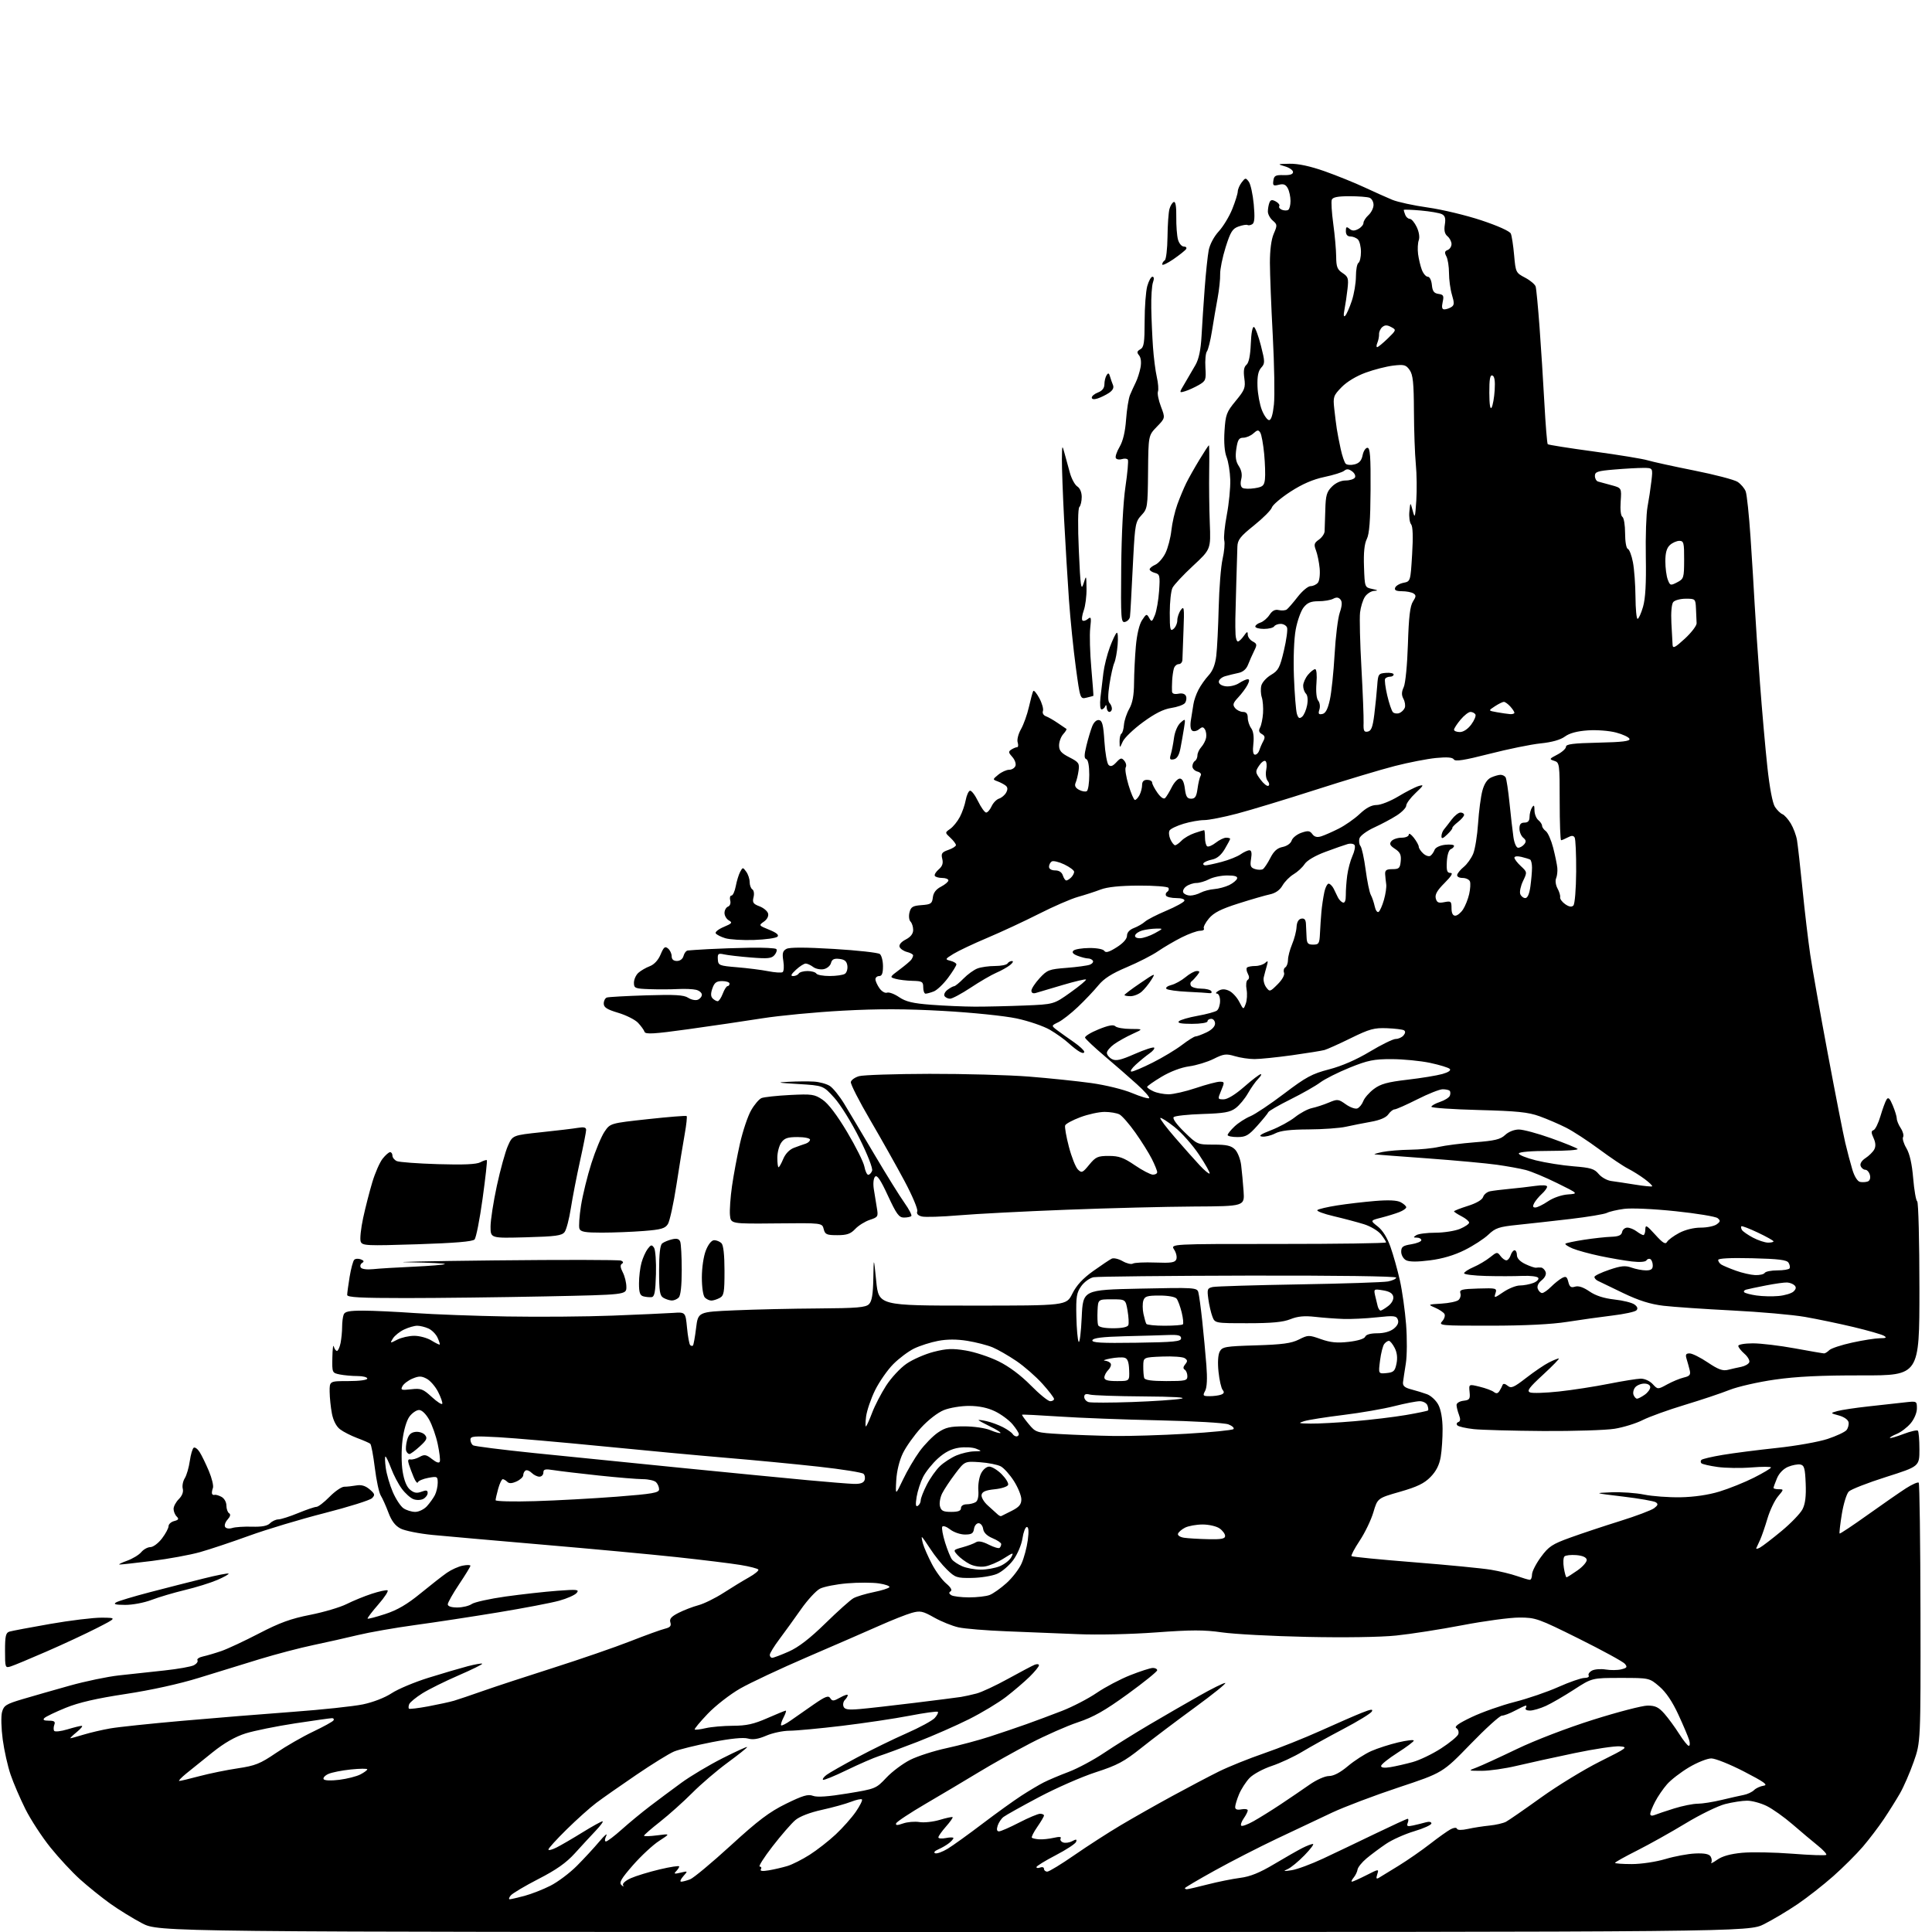<?xml version="1.0" encoding="UTF-8" standalone="no"?>
<svg 
  version="1.1" 
  xmlns="http://www.w3.org/2000/svg" 
  xmlns:xlink="http://www.w3.org/1999/xlink" 
  xmlns:svg="http://www.w3.org/2000/svg"
  xmlns:rdf="http://www.w3.org/1999/02/22-rdf-syntax-ns#"
  xmlns:cc="http://creativecommons.org/ns#"
  xmlns:dc="http://purl.org/dc/elements/1.1/"
  viewBox="0 0 768 768"
  width="768"
  height="768"
>
<style>svg {background-color: white; }</style>"
<path stroke="none" fill="black" fill-rule="evenodd" d="M379.10,768.00C63.15,768.00 63.15,768.00 56.50,764.54C52.85,762.63 47.08,759.07 43.68,756.63C40.28,754.18 34.94,749.88 31.81,747.06C28.68,744.25 23.37,738.53 20.01,734.35C16.65,730.17 12.19,723.32 10.09,719.13C8.00,714.93 5.35,708.79 4.22,705.47C3.08,702.16 1.67,695.86 1.08,691.47C0.49,687.06 0.36,682.19 0.81,680.56C1.52,677.94 2.44,677.38 9.06,675.41C13.15,674.20 21.56,671.79 27.75,670.06C33.94,668.33 42.72,666.50 47.25,666.00C51.79,665.50 59.92,664.61 65.33,664.04C70.74,663.46 76.04,662.52 77.11,661.94C78.18,661.37 78.80,660.49 78.49,659.98C78.17,659.47 79.17,658.79 80.71,658.46C82.24,658.13 85.53,657.16 88.00,656.31C90.47,655.46 97.22,652.30 103.00,649.30C111.16,645.06 115.68,643.42 123.28,641.93C128.66,640.87 135.19,638.94 137.78,637.64C140.38,636.34 144.86,634.50 147.75,633.56C150.64,632.61 153.46,631.99 154.02,632.17C154.57,632.36 152.94,634.89 150.39,637.80C147.85,640.71 145.93,643.25 146.13,643.43C146.33,643.62 149.50,642.79 153.16,641.59C157.95,640.03 161.88,637.73 167.16,633.40C171.20,630.10 175.92,626.40 177.67,625.19C179.41,623.98 182.22,622.71 183.92,622.37C185.61,622.03 187.00,622.05 187.00,622.41C187.00,622.77 184.97,626.08 182.50,629.77C180.03,633.46 178.00,637.05 178.00,637.74C178.00,638.53 179.41,639.00 181.78,639.00C183.86,639.00 186.44,638.38 187.53,637.62C188.61,636.87 194.68,635.53 201.00,634.64C207.32,633.76 216.55,632.73 221.50,632.36C229.51,631.76 230.36,631.86 229.23,633.22C228.54,634.06 225.39,635.46 222.23,636.32C219.08,637.19 208.18,639.27 198.00,640.95C187.82,642.63 172.97,644.90 165.00,645.98C157.03,647.07 146.82,648.86 142.32,649.95C137.81,651.04 129.84,652.83 124.60,653.93C119.36,655.02 109.77,657.54 103.29,659.51C96.80,661.49 85.88,664.86 79.00,666.99C71.33,669.37 60.12,671.84 50.00,673.38C38.37,675.14 31.31,676.77 26.10,678.89C22.03,680.55 18.22,682.38 17.65,682.95C16.92,683.68 17.45,684.00 19.41,684.00C21.56,684.00 22.07,684.37 21.60,685.59C21.27,686.46 21.23,687.56 21.52,688.03C21.81,688.50 24.18,688.24 26.77,687.46C29.37,686.67 31.95,686.03 32.50,686.05C33.05,686.06 32.15,687.18 30.50,688.53C28.85,689.88 27.73,690.99 28.00,690.98C28.27,690.98 30.65,690.33 33.28,689.53C35.91,688.73 40.64,687.63 43.78,687.08C46.93,686.52 59.85,685.16 72.50,684.05C85.15,682.93 104.93,681.33 116.46,680.48C127.98,679.63 140.51,678.30 144.29,677.51C148.32,676.67 153.05,674.83 155.69,673.08C158.17,671.44 164.77,668.67 170.35,666.93C175.93,665.19 182.93,663.14 185.89,662.36C188.86,661.59 191.46,661.13 191.68,661.35C191.90,661.57 187.67,663.66 182.29,665.99C176.91,668.32 170.40,671.55 167.84,673.16C165.28,674.78 162.94,676.70 162.66,677.45C162.37,678.19 162.33,678.99 162.56,679.22C162.79,679.46 166.24,679.04 170.24,678.30C174.23,677.55 178.85,676.55 180.50,676.06C182.15,675.57 187.32,673.82 192.00,672.17C196.68,670.52 209.28,666.38 220.00,662.97C230.72,659.55 244.45,654.82 250.50,652.44C256.55,650.07 262.75,647.82 264.28,647.45C266.40,646.93 266.92,646.33 266.48,644.93C266.04,643.54 266.81,642.63 269.70,641.15C271.80,640.08 275.35,638.71 277.59,638.11C279.84,637.51 284.33,635.30 287.59,633.20C290.84,631.10 295.39,628.33 297.71,627.03C300.02,625.74 301.71,624.34 301.46,623.93C301.20,623.52 297.96,622.68 294.25,622.08C290.54,621.47 279.18,620.08 269.00,618.98C258.82,617.89 234.97,615.67 216.00,614.05C197.03,612.42 177.18,610.67 171.91,610.16C166.63,609.64 160.94,608.50 159.25,607.63C157.10,606.52 155.65,604.61 154.40,601.27C153.42,598.65 152.05,595.60 151.36,594.50C150.67,593.40 149.61,588.45 149.00,583.50C148.39,578.55 147.58,574.24 147.19,573.92C146.81,573.59 144.47,572.57 142.00,571.65C139.53,570.72 136.44,569.15 135.15,568.15C133.68,567.02 132.47,564.67 131.94,561.92C131.47,559.49 131.07,555.59 131.04,553.25C131.00,549.00 131.00,549.00 138.50,549.00C142.83,549.00 146.00,548.58 146.00,548.00C146.00,547.45 144.26,547.00 142.13,547.00C139.99,547.00 136.84,546.72 135.13,546.38C132.02,545.75 132.00,545.72 132.12,539.62C132.18,536.26 132.44,534.29 132.69,535.25C132.94,536.21 133.51,537.00 133.95,537.00C134.39,537.00 135.03,535.59 135.38,533.88C135.72,532.16 136.00,529.27 136.00,527.46C136.00,525.65 136.27,523.45 136.61,522.58C137.08,521.34 138.76,521.00 144.36,521.00C148.29,521.01 157.57,521.44 165.00,521.97C172.43,522.49 188.85,523.10 201.50,523.32C214.15,523.54 233.05,523.39 243.50,522.98C253.95,522.57 264.75,522.09 267.50,521.90C272.50,521.56 272.50,521.56 273.10,527.80C273.43,531.23 273.99,534.32 274.35,534.68C274.71,535.04 275.20,535.13 275.45,534.88C275.70,534.63 276.27,531.52 276.70,527.96C277.50,521.50 277.50,521.50 292.00,520.88C299.98,520.53 314.91,520.19 325.18,520.13C340.71,520.02 344.12,519.74 345.43,518.43C346.59,517.27 347.04,514.57 347.16,508.18C347.32,499.50 347.32,499.50 348.31,509.25C349.30,519.00 349.30,519.00 386.60,519.00C423.91,519.00 423.91,519.00 426.27,514.25C427.92,510.93 430.41,508.23 434.56,505.26C437.83,502.93 441.14,500.71 441.92,500.34C442.70,499.96 444.65,500.41 446.26,501.33C447.86,502.25 449.70,502.69 450.33,502.30C450.96,501.91 454.97,501.72 459.24,501.88C465.60,502.12 467.11,501.89 467.61,500.58C467.94,499.70 467.56,497.97 466.74,496.73C465.27,494.48 465.27,494.48 508.13,494.49C531.71,494.50 551.00,494.22 551.00,493.88C551.00,493.55 550.09,492.12 548.99,490.71C547.88,489.30 544.84,487.48 542.24,486.66C539.63,485.85 534.20,484.40 530.18,483.46C526.15,482.52 523.22,481.42 523.68,481.02C524.13,480.61 527.65,479.79 531.50,479.18C535.35,478.57 542.13,477.78 546.57,477.41C552.01,476.96 555.36,477.12 556.82,477.91C558.02,478.55 559.00,479.45 559.00,479.91C559.00,480.38 557.76,481.24 556.25,481.83C554.74,482.42 551.51,483.42 549.07,484.04C544.65,485.17 544.65,485.17 547.69,487.55C549.64,489.08 551.46,492.01 552.76,495.72C553.88,498.90 555.55,504.85 556.47,508.95C557.39,513.04 558.50,520.92 558.94,526.45C559.37,531.98 559.33,538.98 558.84,542.00C558.35,545.02 557.85,548.38 557.72,549.44C557.56,550.90 558.37,551.62 561.00,552.30C562.92,552.80 565.76,553.67 567.30,554.24C568.84,554.82 570.84,556.68 571.75,558.39C572.79,560.34 573.43,563.93 573.45,568.00C573.47,571.58 573.14,576.59 572.70,579.15C572.15,582.37 570.90,584.83 568.66,587.12C566.17,589.68 563.36,591.04 556.51,593.00C547.60,595.55 547.60,595.55 545.94,601.14C545.03,604.22 542.59,609.29 540.52,612.41C538.45,615.53 536.98,618.31 537.26,618.59C537.54,618.87 548.73,619.97 562.13,621.03C575.53,622.09 589.27,623.43 592.67,624.00C596.06,624.56 600.73,625.70 603.04,626.51C605.36,627.33 607.64,628.00 608.13,628.00C608.61,628.00 609.00,627.05 609.00,625.88C609.00,624.72 610.58,621.61 612.52,618.97C615.64,614.73 616.99,613.83 624.27,611.20C628.80,609.56 637.70,606.60 644.05,604.62C650.40,602.64 656.48,600.34 657.55,599.53C659.08,598.36 659.22,597.85 658.19,597.17C657.47,596.70 651.62,595.68 645.19,594.91C633.50,593.50 633.50,593.50 640.58,593.21C644.48,593.05 650.33,593.46 653.58,594.13C656.84,594.79 663.33,595.27 668.00,595.19C673.39,595.09 679.04,594.27 683.46,592.93C687.28,591.77 693.47,589.28 697.21,587.40C700.94,585.51 704.00,583.69 704.00,583.34C704.00,583.00 700.51,582.99 696.25,583.33C691.99,583.67 685.91,583.59 682.75,583.14C679.59,582.70 676.70,582.03 676.33,581.67C675.97,581.30 675.97,580.69 676.35,580.32C676.72,579.95 680.51,579.06 684.76,578.35C689.02,577.63 698.72,576.39 706.32,575.58C713.92,574.78 723.00,573.16 726.50,572.00C729.99,570.84 733.37,569.26 734.01,568.49C734.64,567.72 735.01,566.32 734.83,565.36C734.64,564.36 733.02,563.23 731.00,562.68C727.50,561.73 727.50,561.73 730.38,560.92C731.97,560.47 737.59,559.63 742.88,559.05C748.17,558.47 754.64,557.76 757.25,557.46C761.97,556.93 762.00,556.95 762.00,559.89C762.00,561.58 760.94,564.11 759.52,565.79C758.16,567.41 755.67,569.31 753.99,570.00C752.31,570.70 751.09,571.42 751.28,571.61C751.47,571.80 753.90,571.09 756.69,570.03C759.48,568.97 762.04,568.38 762.38,568.72C762.72,569.06 763.00,572.39 763.00,576.12C763.00,582.91 763.00,582.91 749.75,587.12C742.46,589.43 735.79,592.04 734.92,592.91C734.05,593.79 732.81,597.83 732.15,601.89C731.49,605.96 731.10,609.43 731.27,609.60C731.44,609.78 736.44,606.45 742.38,602.21C748.32,597.97 755.19,593.21 757.64,591.63C760.10,590.06 762.38,589.05 762.72,589.38C763.06,589.72 763.37,613.06 763.42,641.25C763.50,692.50 763.50,692.50 760.71,700.39C759.18,704.73 756.73,710.35 755.27,712.89C753.81,715.43 750.95,720.00 748.90,723.06C746.85,726.12 743.09,731.07 740.54,734.06C737.99,737.04 732.67,742.35 728.70,745.86C724.74,749.36 718.35,754.36 714.50,756.97C710.65,759.58 704.70,763.13 701.28,764.86C695.06,768.00 695.06,768.00 379.10,768.00zM202.63,754.99C203.11,754.98 205.75,754.37 208.50,753.64C211.25,752.90 215.90,751.08 218.83,749.59C221.76,748.10 226.49,744.55 229.33,741.69C232.17,738.84 236.20,734.48 238.28,732.00C240.36,729.52 241.59,728.51 241.00,729.75C240.36,731.10 240.31,732.00 240.88,732.00C241.41,732.00 244.24,729.85 247.17,727.23C250.10,724.60 255.15,720.44 258.38,717.98C261.62,715.51 267.25,711.32 270.88,708.67C274.52,706.01 281.89,701.62 287.25,698.91C292.61,696.20 297.00,694.21 297.00,694.48C297.00,694.76 293.51,697.54 289.25,700.67C284.99,703.79 278.63,709.23 275.13,712.76C271.62,716.28 265.88,721.41 262.38,724.17C258.87,726.93 256.00,729.42 256.00,729.72C256.00,730.02 258.36,729.95 261.25,729.58C266.50,728.89 266.50,728.89 262.00,731.80C259.52,733.40 254.85,737.74 251.62,741.43C246.95,746.77 246.00,748.38 247.02,749.32C247.82,750.06 248.06,750.09 247.67,749.39C247.32,748.75 248.64,747.57 250.78,746.61C252.82,745.70 257.99,744.12 262.25,743.11C266.51,742.10 270.00,741.57 270.00,741.94C270.00,742.30 269.44,743.17 268.75,743.87C267.74,744.90 268.08,745.00 270.50,744.42C273.50,743.70 273.50,743.70 271.60,745.85C270.55,747.03 270.18,748.00 270.78,748.00C271.38,748.00 272.98,747.58 274.33,747.06C275.68,746.55 282.95,740.49 290.48,733.61C301.41,723.61 305.84,720.27 312.46,717.02C319.13,713.75 321.22,713.13 323.17,713.87C324.81,714.50 329.23,714.19 336.89,712.93C348.08,711.09 348.24,711.02 352.35,706.65C354.63,704.22 358.91,701.03 361.85,699.55C364.79,698.08 371.31,695.98 376.35,694.90C381.38,693.81 389.10,691.75 393.50,690.31C397.90,688.88 404.43,686.66 408.00,685.39C411.57,684.12 417.95,681.74 422.17,680.10C426.39,678.46 432.60,675.24 435.98,672.93C439.36,670.63 445.35,667.47 449.31,665.91C453.26,664.35 457.29,663.05 458.25,663.03C459.21,663.02 460.00,663.43 460.00,663.96C460.00,664.48 454.71,668.75 448.25,673.44C439.16,680.03 434.69,682.56 428.50,684.63C424.10,686.09 415.55,689.87 409.50,693.02C403.45,696.17 394.23,701.34 389.00,704.52C383.77,707.69 374.35,713.30 368.05,716.98C361.76,720.66 356.44,724.18 356.23,724.81C355.95,725.65 356.66,725.66 358.99,724.85C360.72,724.25 363.64,724.00 365.49,724.30C367.34,724.60 370.98,724.21 373.59,723.42C376.20,722.64 378.49,722.15 378.68,722.35C378.87,722.54 377.68,724.23 376.03,726.10C374.38,727.97 373.02,729.89 373.02,730.38C373.01,730.86 374.35,730.98 376.00,730.65C377.65,730.32 379.00,730.33 379.00,730.66C379.00,731.00 378.21,731.91 377.25,732.67C376.29,733.44 374.38,734.56 373.00,735.15C371.52,735.79 371.01,736.43 371.75,736.70C372.43,736.96 374.68,736.14 376.75,734.88C378.81,733.62 385.00,729.17 390.50,724.99C396.00,720.81 402.98,715.79 406.00,713.83C409.02,711.87 413.02,709.49 414.89,708.54C416.75,707.59 421.20,705.71 424.78,704.36C428.36,703.01 434.71,699.61 438.89,696.80C443.08,693.99 451.23,688.91 457.00,685.51C462.77,682.11 471.60,677.01 476.62,674.17C481.63,671.32 486.32,669.00 487.03,669.00C487.74,669.00 482.31,673.39 474.97,678.75C467.62,684.11 458.03,691.36 453.64,694.86C446.87,700.27 444.15,701.72 435.57,704.50C430.01,706.30 419.85,710.76 412.98,714.40C406.12,718.04 399.78,721.58 398.90,722.27C398.01,722.95 396.97,724.52 396.58,725.75C396.10,727.27 396.27,728.00 397.12,728.00C397.81,728.00 401.41,726.42 405.13,724.50C408.85,722.58 412.59,721.00 413.45,721.00C414.30,721.00 415.00,721.31 415.00,721.70C415.00,722.08 413.81,724.11 412.35,726.21C410.89,728.32 409.92,730.25 410.18,730.52C410.45,730.78 411.75,731.07 413.08,731.16C414.41,731.26 417.02,730.98 418.88,730.56C421.06,730.06 422.03,730.14 421.63,730.79C421.29,731.34 421.72,732.06 422.58,732.39C423.44,732.72 425.06,732.50 426.19,731.90C427.80,731.04 428.14,731.09 427.78,732.15C427.54,732.89 423.88,735.29 419.67,737.48C415.45,739.67 412.00,741.80 412.00,742.20C412.00,742.61 412.68,742.68 413.50,742.36C414.32,742.05 415.00,742.28 415.00,742.89C415.00,743.50 415.59,744.00 416.31,744.00C417.02,744.00 421.86,741.05 427.06,737.45C432.25,733.85 440.55,728.50 445.50,725.56C450.45,722.62 459.68,717.39 466.00,713.95C472.32,710.50 480.65,706.12 484.50,704.21C488.35,702.30 496.45,699.04 502.50,696.96C508.55,694.88 518.67,690.84 525.00,687.98C531.33,685.12 538.66,681.92 541.31,680.87C544.96,679.42 545.93,679.30 545.31,680.37C544.86,681.14 539.77,684.26 534.00,687.29C528.23,690.32 520.86,694.41 517.63,696.36C514.39,698.32 508.95,700.85 505.54,701.99C502.12,703.13 498.15,705.28 496.71,706.78C495.28,708.28 493.41,711.17 492.55,713.22C491.70,715.26 491.00,717.56 491.00,718.33C491.00,719.28 491.80,719.57 493.50,719.24C494.88,718.98 496.00,719.17 496.00,719.66C496.00,720.15 495.28,721.58 494.40,722.84C493.52,724.10 493.07,725.41 493.41,725.74C493.75,726.08 495.93,725.29 498.26,723.98C500.59,722.68 505.43,719.67 509.00,717.30C512.58,714.92 517.74,711.41 520.48,709.49C523.33,707.49 526.68,706.00 528.30,706.00C530.15,706.00 532.77,704.62 535.82,702.05C538.39,699.88 542.56,697.20 545.08,696.08C547.60,694.97 552.44,693.41 555.83,692.62C559.22,691.82 562.00,691.50 562.00,691.91C562.00,692.31 559.08,694.50 555.50,696.78C551.92,699.06 549.00,701.41 549.00,702.01C549.00,702.70 550.34,702.87 552.75,702.46C554.81,702.12 558.77,701.21 561.55,700.45C564.32,699.69 569.40,697.25 572.83,695.03C576.26,692.82 579.34,690.28 579.68,689.40C580.01,688.52 579.68,687.42 578.93,686.95C577.96,686.36 579.77,685.06 585.06,682.55C589.19,680.59 596.82,677.90 602.03,676.57C607.24,675.25 615.10,672.56 619.50,670.59C623.90,668.63 628.54,667.02 629.81,667.01C631.08,667.01 631.85,666.57 631.53,666.05C631.21,665.53 631.79,664.65 632.83,664.09C633.87,663.53 636.33,663.34 638.31,663.66C640.28,663.98 643.08,663.95 644.53,663.58C646.77,663.02 646.98,662.68 645.91,661.39C645.21,660.55 637.01,656.07 627.69,651.43C611.44,643.35 610.45,643.00 603.96,643.00C600.23,643.00 590.05,644.37 581.34,646.04C572.63,647.71 560.77,649.56 555.00,650.15C548.74,650.80 534.41,651.01 519.50,650.69C505.75,650.40 490.55,649.59 485.72,648.89C478.63,647.87 473.61,647.88 459.55,648.91C449.53,649.65 436.29,649.94 428.33,649.60C420.72,649.27 407.99,648.76 400.02,648.46C392.06,648.15 383.51,647.45 381.02,646.90C378.54,646.35 374.19,644.59 371.36,643.00C366.77,640.41 365.81,640.21 362.44,641.14C360.36,641.72 354.58,644.00 349.58,646.23C344.59,648.45 331.73,654.04 321.02,658.65C310.31,663.26 298.25,668.92 294.23,671.22C290.21,673.52 284.41,678.03 281.34,681.25C278.27,684.47 275.94,687.28 276.16,687.49C276.38,687.71 278.34,687.48 280.53,686.97C282.71,686.46 287.57,686.04 291.33,686.02C296.70,686.01 299.63,685.36 305.00,683.00C308.76,681.35 312.07,680.00 312.36,680.00C312.65,680.00 312.25,681.22 311.48,682.70C310.71,684.19 310.27,685.61 310.52,685.85C310.76,686.10 312.49,685.22 314.35,683.90C316.21,682.58 320.30,679.73 323.44,677.56C328.11,674.34 329.31,673.88 330.05,675.06C330.83,676.30 331.39,676.26 333.98,674.80C335.64,673.86 337.00,673.43 337.00,673.85C337.00,674.26 336.49,675.11 335.87,675.73C335.24,676.36 334.99,677.54 335.31,678.37C335.76,679.55 337.13,679.76 341.69,679.38C344.89,679.11 354.70,678.00 363.50,676.92C372.30,675.84 380.62,674.78 382.00,674.56C383.38,674.34 386.15,673.73 388.17,673.20C390.19,672.68 395.82,670.05 400.67,667.37C405.53,664.69 410.29,662.18 411.25,661.78C412.21,661.39 413.00,661.48 413.00,661.98C413.00,662.49 411.31,664.55 409.25,666.57C407.19,668.58 403.02,672.14 400.00,674.48C396.98,676.82 390.33,680.83 385.23,683.39C380.13,685.95 370.90,690.00 364.73,692.40C358.55,694.79 351.70,697.33 349.50,698.03C347.30,698.74 341.49,701.27 336.58,703.65C331.67,706.04 327.43,707.76 327.15,707.49C326.87,707.21 327.51,706.33 328.57,705.54C329.63,704.74 335.10,701.63 340.73,698.61C346.35,695.60 355.20,691.27 360.38,689.00C365.57,686.72 370.60,683.99 371.57,682.93C372.53,681.86 373.09,680.76 372.81,680.48C372.53,680.19 367.47,680.89 361.56,682.03C355.66,683.17 343.56,684.98 334.66,686.05C325.77,687.11 316.40,687.99 313.83,687.99C311.27,688.00 307.13,688.87 304.63,689.94C301.42,691.32 299.28,691.66 297.30,691.09C295.47,690.58 290.48,691.08 282.97,692.54C276.63,693.78 269.87,695.45 267.95,696.25C266.02,697.05 259.28,701.22 252.97,705.51C246.66,709.80 239.47,714.83 237.00,716.70C234.53,718.56 229.24,723.30 225.25,727.23C221.26,731.15 218.00,734.74 218.00,735.21C218.00,735.67 219.46,735.31 221.25,734.40C223.04,733.50 227.69,730.79 231.58,728.38C235.48,725.97 239.05,724.00 239.51,724.00C239.97,724.00 238.75,725.69 236.79,727.75C234.83,729.81 231.11,733.84 228.52,736.71C225.09,740.50 221.15,743.28 214.05,746.92C208.69,749.68 203.73,752.62 203.03,753.47C202.33,754.31 202.15,754.99 202.63,754.99zM471.81,751.00C472.26,751.00 475.97,750.14 480.06,749.09C484.15,748.04 489.98,746.87 493.00,746.48C496.96,745.98 500.74,744.45 506.50,741.01C510.90,738.39 515.94,735.51 517.70,734.62C519.46,733.73 521.36,733.00 521.91,733.00C522.47,733.00 520.96,735.02 518.55,737.50C516.15,739.97 513.13,742.46 511.84,743.02C509.92,743.85 510.21,743.93 513.44,743.44C515.60,743.11 521.22,741.03 525.94,738.82C530.65,736.61 540.00,732.15 546.72,728.90C553.44,725.66 559.23,723.00 559.58,723.00C559.93,723.00 559.93,723.73 559.59,724.63C559.08,725.97 559.46,726.15 561.73,725.65C563.25,725.32 565.51,724.76 566.75,724.41C568.08,724.03 569.00,724.20 569.00,724.84C569.00,725.43 565.94,726.83 562.20,727.94C558.45,729.06 553.39,731.32 550.95,732.98C548.50,734.64 545.01,737.24 543.20,738.76C541.38,740.29 539.78,742.27 539.65,743.17C539.52,744.06 538.81,745.52 538.08,746.40C537.35,747.28 537.05,748.00 537.41,748.00C537.77,748.00 540.34,746.85 543.12,745.44C548.14,742.90 548.17,742.89 547.48,745.06C546.95,746.74 547.10,747.06 548.14,746.45C548.89,746.01 552.42,743.84 556.00,741.64C559.58,739.43 565.20,735.53 568.50,732.96C571.80,730.39 575.48,727.78 576.67,727.15C577.96,726.48 578.97,726.40 579.17,726.96C579.37,727.54 581.04,727.57 583.50,727.03C585.70,726.54 589.57,725.94 592.10,725.69C594.63,725.44 597.59,724.75 598.68,724.17C599.77,723.59 606.02,719.26 612.58,714.55C619.14,709.84 629.67,703.40 635.99,700.24C646.93,694.78 647.31,694.49 643.86,694.20C641.87,694.03 633.77,695.24 625.87,696.90C617.97,698.55 607.67,700.81 603.00,701.92C598.33,703.04 592.02,703.94 589.00,703.93C583.50,703.91 583.50,703.91 587.00,702.59C588.92,701.86 596.12,698.56 603.00,695.25C610.21,691.78 623.04,686.86 633.32,683.62C643.12,680.53 652.86,678.00 654.96,678.00C658.03,678.00 659.36,678.65 661.65,681.25C663.22,683.04 665.85,686.64 667.50,689.25C669.15,691.86 670.87,694.00 671.32,694.00C671.77,694.00 671.84,692.99 671.48,691.75C671.12,690.51 669.20,685.97 667.21,681.65C664.79,676.41 662.28,672.68 659.62,670.40C655.64,667.00 655.64,667.00 644.25,667.00C632.85,667.00 632.85,667.00 625.68,671.65C621.73,674.21 616.70,677.13 614.50,678.13C612.30,679.13 609.46,679.97 608.19,679.98C606.90,679.99 606.16,679.56 606.50,679.00C606.84,678.45 606.86,678.00 606.56,678.00C606.25,678.00 604.31,678.90 602.26,680.00C600.21,681.10 597.85,682.00 597.02,682.00C596.18,682.00 590.55,687.11 584.50,693.36C573.50,704.71 573.50,704.71 556.00,710.52C546.38,713.71 534.45,718.23 529.50,720.55C524.55,722.87 514.70,727.52 507.61,730.89C500.52,734.25 489.38,739.96 482.86,743.58C476.34,747.19 471.00,750.34 471.00,750.58C471.00,750.81 471.37,751.00 471.81,751.00zM305.65,743.48C307.77,743.12 311.07,742.35 313.00,741.77C314.93,741.19 318.90,739.18 321.84,737.31C324.78,735.44 329.45,731.79 332.22,729.20C334.98,726.62 338.58,722.56 340.22,720.18C341.85,717.80 342.94,715.61 342.64,715.30C342.33,715.00 340.38,715.42 338.29,716.24C336.21,717.06 331.01,718.50 326.74,719.44C321.96,720.49 317.90,722.05 316.16,723.52C314.60,724.83 310.52,729.53 307.10,733.95C303.67,738.38 301.38,742.00 302.00,742.00C302.61,742.00 302.82,742.48 302.46,743.06C302.01,743.78 303.04,743.92 305.65,743.48zM648.64,741.00C652.37,741.00 658.22,740.13 661.98,739.01C665.66,737.91 671.02,736.91 673.89,736.79C677.52,736.63 679.38,736.99 679.99,737.98C680.47,738.76 680.59,739.85 680.25,740.40C679.92,740.95 680.98,740.44 682.61,739.28C684.61,737.86 687.86,736.95 692.54,736.51C696.37,736.16 705.33,736.32 712.47,736.88C719.60,737.44 725.67,737.65 725.97,737.34C726.26,737.03 724.74,735.36 722.59,733.64C720.44,731.91 715.94,728.13 712.59,725.23C709.24,722.33 704.58,719.02 702.23,717.88C699.88,716.74 696.40,715.80 694.51,715.80C692.61,715.80 688.68,716.40 685.78,717.14C682.88,717.88 675.77,721.35 670.00,724.85C664.23,728.35 655.56,733.19 650.75,735.62C645.94,738.04 642.00,740.24 642.00,740.51C642.00,740.78 644.99,741.00 648.64,741.00zM657.75,721.49C658.71,721.09 662.20,719.92 665.50,718.89C668.80,717.86 673.00,717.01 674.84,717.01C676.67,717.00 680.95,716.33 684.34,715.51C687.73,714.70 691.71,713.80 693.18,713.51C694.65,713.23 696.49,712.36 697.27,711.59C698.04,710.82 699.76,710.03 701.09,709.84C702.97,709.57 701.28,708.35 693.34,704.25C687.75,701.36 681.87,699.00 680.28,699.00C678.68,699.00 674.71,700.58 671.44,702.52C668.17,704.46 664.23,707.49 662.68,709.27C661.12,711.05 658.98,714.17 657.93,716.21C656.87,718.25 656.00,720.44 656.00,721.07C656.00,721.77 656.68,721.93 657.75,721.49zM71.24,707.95C71.65,707.98 75.25,707.13 79.24,706.06C83.23,705.00 90.10,703.59 94.50,702.94C101.46,701.90 103.43,701.12 109.70,696.85C113.66,694.15 120.31,690.33 124.46,688.36C128.62,686.38 132.27,684.37 132.57,683.88C132.87,683.40 132.61,683.00 131.98,683.00C131.36,683.00 124.76,683.93 117.33,685.06C109.89,686.20 101.04,687.99 97.65,689.05C93.50,690.36 89.22,692.80 84.50,696.58C80.65,699.66 75.92,703.46 74.00,705.03C72.08,706.61 70.83,707.92 71.24,707.95zM134.87,707.50C137.97,707.11 141.74,706.15 143.25,705.37C144.76,704.59 146.00,703.67 146.00,703.34C146.00,703.00 143.07,703.02 139.48,703.39C135.90,703.76 131.86,704.56 130.51,705.18C129.17,705.79 128.33,706.72 128.65,707.25C129.00,707.81 131.56,707.91 134.87,707.50zM4.25,662.43C2.06,663.11 2.00,662.94 2.00,656.13C2.00,650.34 2.30,649.04 3.75,648.59C4.71,648.30 12.01,646.92 19.97,645.53C27.94,644.14 37.16,643.02 40.47,643.05C46.50,643.10 46.50,643.10 38.50,647.19C34.10,649.44 25.10,653.63 18.50,656.50C11.90,659.38 5.49,662.05 4.25,662.43zM306.97,659.00C307.51,659.00 310.47,657.88 313.55,656.52C317.44,654.80 321.89,651.36 328.10,645.30C333.02,640.49 338.04,635.99 339.27,635.31C340.50,634.63 344.10,633.55 347.27,632.90C350.45,632.26 353.27,631.37 353.54,630.93C353.82,630.49 351.95,629.81 349.39,629.43C346.83,629.05 341.15,629.03 336.76,629.40C332.37,629.77 327.50,630.73 325.94,631.53C324.38,632.34 320.98,636.04 318.38,639.75C315.78,643.46 311.93,648.79 309.83,651.59C307.72,654.39 306.00,657.21 306.00,657.84C306.00,658.48 306.44,659.00 306.97,659.00zM49.74,637.97C45.84,637.95 44.93,637.69 46.18,636.96C47.10,636.42 53.18,634.60 59.68,632.90C66.18,631.21 75.76,628.76 80.97,627.47C86.18,626.17 90.63,625.30 90.86,625.53C91.09,625.76 89.08,626.89 86.39,628.05C83.70,629.21 77.90,631.01 73.50,632.06C69.10,633.12 63.13,634.88 60.24,635.99C57.32,637.11 52.65,637.99 49.74,637.97zM385.18,634.98C388.31,634.99 392.00,634.57 393.38,634.04C394.76,633.52 397.79,631.38 400.11,629.29C402.42,627.21 405.12,623.70 406.09,621.50C407.07,619.30 408.18,615.14 408.56,612.25C409.02,608.76 408.90,607.00 408.19,607.00C407.60,607.00 406.82,609.03 406.45,611.51C406.07,614.04 404.48,617.80 402.82,620.09C401.20,622.32 398.26,624.83 396.29,625.65C394.31,626.48 389.83,627.20 386.32,627.25C380.37,627.34 379.72,627.13 376.42,623.92C374.48,622.04 371.52,618.36 369.84,615.75C368.16,613.14 366.64,611.00 366.47,611.00C366.29,611.00 366.49,612.24 366.93,613.75C367.36,615.26 368.95,618.86 370.46,621.75C371.97,624.64 374.51,628.10 376.11,629.44C377.95,630.99 378.60,632.13 377.90,632.56C377.12,633.04 377.19,633.51 378.14,634.11C378.89,634.58 382.06,634.98 385.18,634.98zM622.72,627.00C622.97,627.00 624.94,625.76 627.09,624.25C629.24,622.74 630.88,620.83 630.74,620.00C630.57,619.04 629.09,618.39 626.61,618.18C624.48,618.01 622.36,618.24 621.89,618.71C621.43,619.17 621.32,621.22 621.66,623.27C621.99,625.32 622.47,627.00 622.72,627.00zM389.78,623.96C392.14,623.98 395.59,623.36 397.45,622.58C399.31,621.81 401.35,620.21 401.98,619.03C403.05,617.03 402.86,617.06 398.96,619.53C396.66,620.98 393.33,622.40 391.55,622.69C389.63,623.00 387.12,622.60 385.40,621.71C383.80,620.88 381.67,619.29 380.65,618.17C378.83,616.16 378.86,616.11 382.65,615.06C384.77,614.48 387.15,613.58 387.94,613.08C388.90,612.46 390.59,612.77 393.06,614.03C395.09,615.07 397.03,615.63 397.38,615.29C397.72,614.95 398.00,614.27 398.00,613.78C398.00,613.30 396.46,612.25 394.57,611.47C392.33,610.53 391.03,609.25 390.82,607.77C390.64,606.52 389.82,605.50 389.00,605.50C388.18,605.50 387.36,606.51 387.18,607.75C386.92,609.56 386.22,610.00 383.57,610.00C381.75,610.00 379.12,609.09 377.70,607.98C376.29,606.87 374.89,606.38 374.57,606.88C374.26,607.38 374.76,610.20 375.68,613.15C376.60,616.09 377.83,619.13 378.42,619.90C379.02,620.68 380.85,621.89 382.50,622.61C384.15,623.33 387.43,623.94 389.78,623.96zM47.50,621.92C46.95,621.89 48.30,621.21 50.50,620.42C52.70,619.63 55.25,618.09 56.16,616.99C57.07,615.90 58.71,615.00 59.79,615.00C60.88,615.00 62.94,613.46 64.38,611.57C65.82,609.68 67.00,607.48 67.00,606.68C67.00,605.89 68.00,604.97 69.23,604.65C71.00,604.19 71.21,603.81 70.23,602.83C69.55,602.15 69.00,600.79 69.00,599.80C69.00,598.81 69.94,597.06 71.09,595.91C72.41,594.59 72.99,593.06 72.65,591.78C72.36,590.66 72.72,588.79 73.45,587.62C74.18,586.46 75.08,583.37 75.45,580.77C75.82,578.17 76.52,575.80 77.01,575.49C77.51,575.19 78.56,575.96 79.36,577.22C80.16,578.47 81.80,581.85 83.02,584.73C84.23,587.61 84.96,590.65 84.64,591.49C84.32,592.33 84.15,593.35 84.28,593.76C84.40,594.17 84.86,594.38 85.29,594.24C85.73,594.09 86.96,594.44 88.04,595.02C89.15,595.62 90.00,597.11 90.00,598.48C90.00,599.80 90.48,601.18 91.07,601.54C91.77,601.97 91.56,602.83 90.47,604.04C89.55,605.05 89.11,606.37 89.49,606.98C89.87,607.61 91.09,607.79 92.32,607.40C93.51,607.02 97.02,606.79 100.14,606.88C104.07,607.00 106.27,606.59 107.33,605.53C108.17,604.69 109.68,603.99 110.68,603.98C111.68,603.96 115.20,602.84 118.50,601.48C121.80,600.12 125.08,599.01 125.79,599.00C126.50,599.00 128.84,597.20 131.00,595.00C133.16,592.80 135.78,591.00 136.84,591.00C137.89,591.00 140.04,590.77 141.62,590.49C143.63,590.13 145.23,590.60 146.92,592.03C149.04,593.84 149.16,594.27 147.87,595.56C147.06,596.37 138.55,599.03 128.95,601.49C119.35,603.94 105.90,607.99 99.04,610.48C92.19,612.97 83.38,615.91 79.46,617.01C75.54,618.11 66.97,619.68 60.42,620.50C53.86,621.32 48.05,621.96 47.50,621.92zM699.63,615.18C700.66,614.61 704.53,611.64 708.23,608.57C711.92,605.51 715.66,601.63 716.52,599.96C717.62,597.83 718.00,594.80 717.79,589.73C717.55,583.67 717.21,582.47 715.67,582.17C714.66,581.98 712.47,582.39 710.80,583.08C708.94,583.86 707.22,585.62 706.38,587.64C705.62,589.45 705.00,591.18 705.00,591.47C705.00,591.76 705.94,592.00 707.09,592.00C709.13,592.00 709.13,592.06 706.77,594.86C705.44,596.44 703.57,600.37 702.60,603.61C701.64,606.85 700.34,610.62 699.72,612.00C699.10,613.38 698.41,614.88 698.18,615.35C697.95,615.82 698.60,615.74 699.63,615.18zM480.25,611.85C485.53,611.97 487.00,611.69 487.00,610.56C487.00,609.76 486.00,608.41 484.78,607.56C483.55,606.70 480.53,606.01 478.03,606.01C475.54,606.02 472.41,606.59 471.08,607.26C469.75,607.94 468.48,609.03 468.27,609.68C468.05,610.34 469.11,611.04 470.69,611.28C472.24,611.51 476.54,611.77 480.25,611.85zM398.00,602.67C398.27,602.55 400.19,601.59 402.25,600.54C405.14,599.07 406.00,598.03 406.00,596.01C406.00,594.57 404.68,591.31 403.07,588.77C401.45,586.22 399.09,583.58 397.82,582.90C396.54,582.22 392.80,581.48 389.50,581.25C383.50,580.84 383.50,580.84 379.73,585.80C377.66,588.53 375.31,592.07 374.52,593.66C373.72,595.26 373.33,597.56 373.65,598.78C374.13,600.59 374.95,601.00 378.12,601.00C380.90,601.00 382.00,600.58 382.00,599.50C382.00,598.62 382.92,597.99 384.25,597.98C385.49,597.98 387.11,597.58 387.85,597.11C388.70,596.58 389.09,594.82 388.90,592.38C388.74,590.25 389.22,587.26 389.97,585.75C390.74,584.18 392.14,583.00 393.24,583.00C394.29,583.00 396.51,584.35 398.16,586.00C399.81,587.66 400.98,589.57 400.75,590.25C400.53,590.94 398.13,591.73 395.43,592.00C391.81,592.37 390.43,592.96 390.19,594.23C390.01,595.19 391.13,597.09 392.68,598.46C394.23,599.83 395.95,601.39 396.50,601.92C397.05,602.46 397.73,602.79 398.00,602.67zM165.05,601.00C166.48,601.00 168.57,599.99 169.70,598.75C170.83,597.51 172.26,595.52 172.88,594.32C173.49,593.11 174.00,590.93 174.00,589.45C174.00,586.90 173.82,586.81 170.25,587.47C168.19,587.85 166.33,588.64 166.12,589.23C165.91,589.81 165.18,588.95 164.50,587.33C163.81,585.70 162.93,583.36 162.54,582.12C162.03,580.51 162.20,579.95 163.16,580.15C163.90,580.30 165.53,579.85 166.78,579.16C168.74,578.07 169.43,578.20 171.75,580.02C173.53,581.42 174.59,581.74 174.84,580.97C175.06,580.33 174.68,577.20 174.00,574.02C173.33,570.84 171.80,566.50 170.61,564.37C169.30,562.04 167.70,560.50 166.58,560.50C165.55,560.50 163.84,561.67 162.78,563.09C161.63,564.63 160.50,568.45 160.00,572.50C159.52,576.37 159.54,581.73 160.05,584.91C160.64,588.57 161.67,591.09 163.03,592.20C164.60,593.49 165.71,593.68 167.55,592.98C169.45,592.26 170.00,592.38 170.00,593.49C170.00,594.28 169.21,595.34 168.25,595.85C167.29,596.35 165.53,596.40 164.36,595.95C163.18,595.51 161.10,593.65 159.74,591.82C158.38,589.99 156.47,586.36 155.50,583.75C154.52,581.14 153.50,579.00 153.23,579.00C152.95,579.00 153.01,581.04 153.35,583.53C153.69,586.02 154.94,590.31 156.13,593.07C157.31,595.83 159.22,598.74 160.36,599.54C161.51,600.34 163.62,601.00 165.05,601.00zM364.85,598.59C365.48,598.20 366.00,597.22 366.00,596.41C366.00,595.60 367.08,592.81 368.41,590.22C369.73,587.62 372.09,584.29 373.66,582.80C375.22,581.32 378.17,579.41 380.22,578.55C382.26,577.70 385.41,576.97 387.22,576.94C390.42,576.87 390.44,576.85 388.00,575.87C386.62,575.32 383.55,575.15 381.17,575.50C378.18,575.95 375.61,577.26 372.85,579.75C370.65,581.74 368.00,585.04 366.95,587.09C365.91,589.14 364.75,592.73 364.37,595.06C363.88,598.15 364.01,599.11 364.85,598.59zM212.75,596.73C221.41,596.47 236.04,595.66 245.25,594.95C259.50,593.84 262.00,593.40 262.00,592.02C262.00,591.13 261.46,589.86 260.80,589.20C260.14,588.54 257.78,588.00 255.55,587.99C253.32,587.98 245.43,587.33 238.00,586.54C230.57,585.75 222.59,584.80 220.25,584.43C216.71,583.86 216.00,584.02 216.00,585.37C216.00,586.27 215.29,587.00 214.43,587.00C213.56,587.00 212.18,586.32 211.35,585.49C210.52,584.66 209.43,584.24 208.92,584.55C208.41,584.86 208.00,585.69 208.00,586.40C208.00,587.10 206.81,588.22 205.35,588.89C203.50,589.73 202.38,589.78 201.65,589.05C201.07,588.47 200.26,588.00 199.85,588.00C199.43,588.00 198.63,589.69 198.05,591.75C197.48,593.81 197.01,595.88 197.01,596.35C197.00,596.82 204.09,596.99 212.75,596.73zM358.95,588.17C360.60,584.68 363.59,579.60 365.59,576.87C367.60,574.14 370.86,570.81 372.85,569.46C375.81,567.44 377.69,567.00 383.26,567.00C387.07,567.00 391.66,567.67 393.69,568.51C395.68,569.35 397.49,569.85 397.71,569.63C397.92,569.41 396.06,568.24 393.55,567.03C391.05,565.81 389.00,564.68 389.00,564.52C389.00,564.35 390.46,564.54 392.25,564.95C394.04,565.35 396.93,566.43 398.69,567.33C400.44,568.24 402.15,569.44 402.50,569.99C402.84,570.55 403.54,571.00 404.06,571.00C404.58,571.00 405.00,570.58 405.00,570.08C405.00,569.57 403.86,567.80 402.48,566.15C401.09,564.51 397.97,562.20 395.55,561.03C392.64,559.61 389.18,558.89 385.30,558.87C382.07,558.85 377.55,559.60 375.22,560.53C372.77,561.51 368.96,564.46 366.11,567.57C363.42,570.52 360.17,575.07 358.90,577.70C357.50,580.60 356.47,584.83 356.27,588.49C355.94,594.50 355.94,594.50 358.95,588.17zM339.28,589.87C341.88,589.96 343.25,589.51 343.66,588.43C343.99,587.57 343.82,586.42 343.27,585.87C342.73,585.33 334.68,584.04 325.39,583.02C316.10,581.99 299.73,580.42 289.00,579.53C278.27,578.63 256.00,576.56 239.50,574.92C223.00,573.29 204.44,571.67 198.25,571.32C188.36,570.77 187.00,570.89 187.00,572.29C187.00,573.16 187.49,574.18 188.08,574.55C188.68,574.92 199.59,576.30 212.33,577.61C225.07,578.92 251.47,581.58 271.00,583.52C290.52,585.46 313.02,587.65 321.00,588.39C328.98,589.13 337.20,589.79 339.28,589.87zM162.75,578.00C162.30,578.00 161.73,577.44 161.47,576.75C161.22,576.06 161.37,574.15 161.82,572.50C162.41,570.31 163.32,569.42 165.15,569.20C166.54,569.03 168.24,569.58 168.93,570.42C169.99,571.69 169.65,572.43 166.87,574.97C165.05,576.64 163.19,578.00 162.75,578.00zM442.64,570.82C448.77,570.92 461.82,570.52 471.64,569.94C481.46,569.36 489.86,568.52 490.31,568.09C490.75,567.65 489.85,566.80 488.31,566.21C486.73,565.61 474.53,564.90 460.50,564.60C446.75,564.31 428.99,563.63 421.02,563.09C413.06,562.56 406.43,562.23 406.29,562.37C406.15,562.51 407.33,564.17 408.91,566.06C411.74,569.46 411.90,569.51 421.64,570.07C427.06,570.39 436.51,570.72 442.64,570.82zM613.50,568.85C601.40,568.77 588.95,568.43 585.83,568.10C582.71,567.76 579.78,567.09 579.33,566.61C578.87,566.12 579.04,565.53 579.70,565.30C580.55,564.99 580.63,564.15 579.95,562.37C579.43,560.99 579.00,559.25 579.00,558.50C579.00,557.75 580.24,556.99 581.75,556.82C584.18,556.54 584.46,556.14 584.18,553.34C583.87,550.18 583.87,550.18 588.18,551.24C590.56,551.82 593.10,552.76 593.83,553.33C594.78,554.08 595.41,553.97 596.06,552.94C596.56,552.15 597.13,551.05 597.32,550.50C597.53,549.90 598.33,550.04 599.30,550.84C600.71,552.01 601.70,551.59 606.72,547.70C609.90,545.24 613.94,542.49 615.70,541.61C617.46,540.72 619.24,540.00 619.65,540.00C620.07,540.00 617.28,542.88 613.45,546.41C607.78,551.63 606.82,552.94 608.23,553.51C609.18,553.89 614.35,553.72 619.73,553.14C625.10,552.56 634.00,551.18 639.50,550.08C645.00,548.99 650.72,548.07 652.21,548.04C653.76,548.02 655.80,548.94 656.96,550.19C658.99,552.37 658.99,552.37 662.75,550.31C664.81,549.18 667.79,547.95 669.36,547.58C671.68,547.04 672.12,546.49 671.69,544.70C671.40,543.49 670.85,541.49 670.46,540.25C669.91,538.47 670.16,538.00 671.65,538.00C672.68,538.00 675.93,539.62 678.87,541.60C683.00,544.38 684.81,545.04 686.85,544.54C688.31,544.17 690.71,543.63 692.18,543.34C693.66,543.04 695.09,542.22 695.36,541.51C695.63,540.81 694.76,539.28 693.42,538.12C692.09,536.96 691.00,535.56 691.00,535.01C691.00,534.45 693.58,534.00 696.81,534.00C700.00,534.00 707.51,534.90 713.50,536.00C719.49,537.10 724.72,538.00 725.12,538.00C725.53,538.00 726.45,537.41 727.18,536.70C727.91,535.98 732.00,534.63 736.28,533.70C740.56,532.76 745.51,531.99 747.28,531.97C749.83,531.95 750.16,531.74 748.85,530.97C747.94,530.44 742.54,528.89 736.85,527.53C731.16,526.17 722.45,524.36 717.50,523.49C712.55,522.63 699.50,521.48 688.50,520.93C677.50,520.37 665.23,519.53 661.23,519.06C656.01,518.43 651.49,517.01 645.23,514.01C640.43,511.72 635.88,509.52 635.12,509.13C634.35,508.75 633.77,508.04 633.82,507.57C633.87,507.11 636.51,505.84 639.70,504.76C644.41,503.16 646.08,503.00 648.57,503.90C650.26,504.50 652.85,505.00 654.32,505.00C656.31,505.00 657.00,504.50 657.00,503.06C657.00,501.99 656.58,500.86 656.07,500.54C655.56,500.23 654.85,500.44 654.49,501.01C654.10,501.64 651.84,501.82 648.68,501.45C645.83,501.12 640.12,500.14 636.00,499.27C631.88,498.40 626.99,497.06 625.14,496.29C623.29,495.51 622.01,494.66 622.29,494.38C622.56,494.11 625.87,493.41 629.64,492.83C633.41,492.25 638.29,491.71 640.49,491.64C643.42,491.54 644.56,491.04 644.81,489.75C645.00,488.79 645.93,488.00 646.88,488.00C647.84,488.00 649.49,488.66 650.56,489.47C651.63,490.28 652.84,490.95 653.25,490.97C653.66,490.99 654.02,489.99 654.04,488.75C654.08,486.75 654.52,486.99 657.97,490.79C660.98,494.13 662.04,494.77 662.68,493.67C663.13,492.88 665.29,491.29 667.49,490.12C669.87,488.85 673.30,488.00 676.04,488.00C678.56,488.00 681.42,487.41 682.40,486.70C683.91,485.60 683.96,485.22 682.78,484.23C682.01,483.60 674.46,482.35 666.01,481.47C657.25,480.55 648.45,480.16 645.57,480.55C642.78,480.92 639.72,481.64 638.77,482.14C637.81,482.64 631.29,483.73 624.27,484.56C617.24,485.38 607.75,486.44 603.17,486.91C595.87,487.66 594.44,488.14 591.67,490.78C589.93,492.44 585.68,495.20 582.22,496.92C578.10,498.98 573.35,500.39 568.38,501.01C563.33,501.66 560.19,501.63 558.91,500.95C557.86,500.39 557.00,498.88 557.00,497.59C557.00,495.64 557.66,495.15 561.00,494.62C563.20,494.26 565.00,493.53 565.00,492.99C565.00,492.44 564.21,491.99 563.25,491.98C561.75,491.97 561.72,491.83 563.00,491.00C563.83,490.47 567.26,490.02 570.63,490.02C574.00,490.01 578.39,489.32 580.38,488.49C582.37,487.65 584.00,486.54 584.00,486.01C584.00,485.48 582.65,484.35 581.00,483.50C579.35,482.65 578.00,481.76 578.00,481.53C578.00,481.29 580.47,480.32 583.49,479.37C586.89,478.30 589.20,476.95 589.56,475.82C589.87,474.82 591.12,473.80 592.32,473.55C593.52,473.31 596.98,472.88 600.00,472.60C603.02,472.32 607.64,471.79 610.25,471.42C613.13,471.01 615.00,471.12 615.00,471.71C615.00,472.25 614.06,473.54 612.91,474.58C611.76,475.63 610.39,477.27 609.87,478.24C609.18,479.53 609.30,480.00 610.33,480.00C611.09,480.00 613.34,478.90 615.32,477.56C617.39,476.15 620.73,474.99 623.21,474.81C627.50,474.50 627.50,474.50 619.00,470.31C614.33,468.00 608.70,465.65 606.50,465.09C604.30,464.52 599.15,463.59 595.06,463.01C590.97,462.43 578.60,461.29 567.56,460.48C556.53,459.68 547.05,458.96 546.50,458.89C545.95,458.83 547.30,458.40 549.50,457.94C551.70,457.49 556.65,457.08 560.50,457.03C564.35,456.99 569.52,456.48 572.00,455.90C574.48,455.33 580.90,454.51 586.27,454.08C594.24,453.46 596.46,452.92 598.33,451.16C599.68,449.89 601.93,449.00 603.77,449.00C605.50,449.00 611.29,450.56 616.63,452.47C621.97,454.38 626.69,456.29 627.12,456.72C627.55,457.15 622.53,457.50 615.96,457.50C608.83,457.50 603.91,457.90 603.76,458.50C603.62,459.05 606.65,460.29 610.50,461.25C614.35,462.21 621.10,463.28 625.50,463.63C632.31,464.17 633.80,464.62 635.50,466.68C636.60,468.00 638.85,469.26 640.50,469.47C642.15,469.69 646.40,470.33 649.94,470.90C653.48,471.48 656.55,471.78 656.76,471.58C656.96,471.37 655.64,470.08 653.82,468.72C651.99,467.35 648.99,465.47 647.15,464.54C645.31,463.61 640.16,460.14 635.70,456.84C631.24,453.53 625.33,449.68 622.57,448.28C619.81,446.88 615.06,444.84 612.02,443.74C607.49,442.10 603.12,441.65 587.75,441.25C577.44,440.98 569.00,440.40 569.00,439.96C569.00,439.52 570.54,438.65 572.41,438.03C574.29,437.41 576.06,436.29 576.34,435.55C576.63,434.80 576.59,433.93 576.26,433.60C575.94,433.27 574.68,433.00 573.48,433.00C572.28,433.00 567.74,434.80 563.40,437.00C559.05,439.19 554.99,440.99 554.37,441.00C553.75,441.00 552.63,441.89 551.87,442.98C550.99,444.25 548.55,445.29 545.00,445.92C541.98,446.46 537.48,447.35 535.00,447.90C532.52,448.46 525.87,448.93 520.20,448.96C512.89,448.99 509.02,449.45 506.88,450.56C505.22,451.42 502.88,451.98 501.68,451.81C500.11,451.59 501.13,450.87 505.28,449.27C508.46,448.05 512.74,445.71 514.78,444.09C516.83,442.46 519.85,440.84 521.50,440.49C523.15,440.14 526.16,439.16 528.18,438.31C531.67,436.84 532.01,436.87 534.96,438.97C536.67,440.19 538.74,440.93 539.55,440.62C540.36,440.31 541.43,439.00 541.92,437.72C542.40,436.44 544.31,434.26 546.15,432.88C548.82,430.88 551.53,430.13 559.50,429.20C565.00,428.56 571.24,427.54 573.37,426.93C575.76,426.26 576.88,425.48 576.31,424.91C575.79,424.39 572.25,423.31 568.44,422.50C564.62,421.70 557.78,421.03 553.24,421.02C546.14,421.00 543.78,421.48 536.56,424.39C531.94,426.26 526.66,428.91 524.83,430.28C523.00,431.66 517.67,434.69 513.00,437.01C508.32,439.34 504.35,441.63 504.17,442.11C503.99,442.58 502.02,445.00 499.80,447.49C496.33,451.37 495.22,452.00 491.88,452.00C489.75,452.00 488.00,451.63 488.00,451.19C488.00,450.74 489.24,449.21 490.75,447.78C492.26,446.35 495.07,444.54 497.00,443.74C498.93,442.95 505.00,438.89 510.50,434.71C519.16,428.14 521.55,426.85 528.36,425.08C533.40,423.77 539.21,421.24 544.56,418.02C549.15,415.26 553.77,413.00 554.83,413.00C555.89,413.00 557.28,412.37 557.93,411.59C558.68,410.69 558.74,409.96 558.10,409.56C557.56,409.23 554.50,408.85 551.31,408.73C546.27,408.53 544.38,409.05 537.00,412.67C532.33,414.97 527.60,417.09 526.50,417.40C525.40,417.70 519.58,418.64 513.58,419.48C507.57,420.31 500.87,421.00 498.69,421.00C496.51,421.00 492.98,420.48 490.84,419.83C487.41,418.81 486.42,418.93 482.43,420.93C479.95,422.17 475.56,423.50 472.70,423.89C469.53,424.32 465.22,425.95 461.74,428.03C458.58,429.92 456.00,431.74 456.00,432.07C456.00,432.41 457.15,433.20 458.55,433.84C459.95,434.48 462.64,435.00 464.53,435.00C466.41,435.00 471.31,433.88 475.41,432.50C479.50,431.12 483.76,430.00 484.88,430.00C486.80,430.00 486.83,430.17 485.44,433.50C484.00,436.95 484.01,437.00 486.43,437.00C487.95,437.00 491.07,435.09 494.60,432.00C497.74,429.25 500.69,427.00 501.16,427.00C501.62,427.00 501.17,427.83 500.15,428.85C499.13,429.87 497.30,432.46 496.08,434.60C494.86,436.75 492.66,439.40 491.18,440.50C488.99,442.14 486.60,442.56 478.00,442.83C472.23,443.01 467.08,443.57 466.57,444.06C466.00,444.61 467.66,446.93 470.79,449.98C475.91,454.97 475.98,455.00 482.47,455.00C487.59,455.00 489.42,455.42 490.93,456.93C491.99,457.99 493.09,460.80 493.38,463.18C493.68,465.56 494.10,470.20 494.34,473.50C494.76,479.50 494.76,479.50 474.63,479.61C463.56,479.67 440.77,480.24 424.00,480.89C407.23,481.53 387.94,482.53 381.14,483.11C374.35,483.69 367.73,483.90 366.43,483.57C364.88,483.18 364.26,482.48 364.63,481.51C364.94,480.70 362.65,475.26 359.53,469.43C356.41,463.59 350.28,452.69 345.90,445.20C341.52,437.72 338.06,430.93 338.22,430.12C338.37,429.31 339.85,428.26 341.50,427.79C343.15,427.32 355.75,426.90 369.50,426.87C383.25,426.84 401.02,427.33 409.00,427.96C416.98,428.59 428.09,429.75 433.71,430.52C439.50,431.33 446.58,433.06 450.07,434.53C453.45,435.95 456.48,436.85 456.81,436.53C457.13,436.20 454.95,433.72 451.95,431.01C448.95,428.29 443.16,423.25 439.08,419.79C435.00,416.33 431.52,413.05 431.33,412.50C431.15,411.95 433.54,410.46 436.65,409.20C440.60,407.59 442.61,407.21 443.35,407.95C443.93,408.53 446.67,409.01 449.45,409.02C454.50,409.04 454.50,409.04 450.18,411.01C447.80,412.08 444.54,413.91 442.93,415.05C441.32,416.20 440.00,417.76 440.00,418.53C440.00,419.30 440.90,420.41 442.00,421.00C443.59,421.85 445.45,421.44 451.09,418.96C454.99,417.25 458.45,416.12 458.78,416.45C459.11,416.78 458.29,417.81 456.97,418.73C455.64,419.66 453.20,421.66 451.53,423.18C449.86,424.70 449.07,425.95 449.77,425.97C450.48,425.99 454.29,424.37 458.25,422.37C462.21,420.38 467.44,417.23 469.87,415.37C472.30,413.52 474.72,412.00 475.24,412.00C475.77,412.00 477.73,411.27 479.60,410.39C481.69,409.39 483.00,408.05 483.00,406.89C483.00,405.85 482.32,405.00 481.50,405.00C480.68,405.00 480.00,405.45 480.00,406.00C480.00,406.56 477.27,407.00 473.80,407.00C469.55,407.00 467.92,406.68 468.63,405.97C469.19,405.41 472.55,404.43 476.08,403.80C479.61,403.17 483.06,402.23 483.75,401.71C484.44,401.18 485.00,399.46 485.00,397.88C485.00,396.26 484.45,394.99 483.75,394.97C483.06,394.95 483.34,394.45 484.36,393.86C485.68,393.09 486.90,393.09 488.56,393.85C489.85,394.43 491.67,396.39 492.60,398.18C494.29,401.46 494.29,401.46 495.21,398.98C495.71,397.62 495.86,395.07 495.53,393.33C495.20,391.56 495.40,389.87 495.97,389.52C496.65,389.10 496.68,388.26 496.04,387.07C495.51,386.08 495.35,384.98 495.70,384.63C496.05,384.28 497.52,384.00 498.97,384.00C500.41,384.00 502.20,383.44 502.94,382.75C504.04,381.72 504.15,381.94 503.56,384.00C503.16,385.38 502.62,387.40 502.36,388.50C502.10,389.60 502.53,391.38 503.32,392.45C504.72,394.34 504.85,394.30 507.88,391.27C509.71,389.45 510.76,387.54 510.43,386.68C510.12,385.87 510.34,384.91 510.93,384.54C511.52,384.18 512.00,382.84 512.00,381.56C512.00,380.29 512.73,377.50 513.62,375.37C514.52,373.24 515.32,370.15 515.40,368.51C515.51,366.55 516.16,365.40 517.28,365.18C518.48,364.95 519.04,365.55 519.13,367.18C519.21,368.45 519.32,370.85 519.38,372.50C519.48,375.00 519.91,375.50 522.00,375.50C524.26,375.50 524.52,375.08 524.71,371.00C524.83,368.52 525.08,364.70 525.28,362.50C525.47,360.30 525.99,356.79 526.43,354.71C526.88,352.62 527.72,351.07 528.30,351.27C528.88,351.46 529.73,352.38 530.18,353.31C530.63,354.24 531.37,355.76 531.82,356.69C532.27,357.62 533.18,358.56 533.83,358.78C534.59,359.03 535.00,357.97 534.98,355.84C534.96,354.00 535.21,350.48 535.54,348.00C535.87,345.52 536.81,342.03 537.62,340.24C538.44,338.45 538.82,336.51 538.47,335.95C538.12,335.38 536.86,335.20 535.67,335.54C534.47,335.88 530.50,337.27 526.83,338.64C522.79,340.14 519.54,342.05 518.60,343.49C517.75,344.79 515.78,346.61 514.24,347.52C512.70,348.43 510.71,350.44 509.82,351.98C508.78,353.81 507.04,355.04 504.86,355.51C503.01,355.90 497.37,357.53 492.32,359.14C485.35,361.35 482.52,362.79 480.56,365.11C479.15,366.79 478.24,368.58 478.55,369.08C478.86,369.59 478.18,370.00 477.03,370.00C475.88,370.00 472.59,371.19 469.72,372.63C466.85,374.08 462.61,376.56 460.31,378.14C458.00,379.73 452.41,382.58 447.88,384.49C441.92,387.01 438.81,388.99 436.58,391.73C434.89,393.80 431.26,397.63 428.51,400.24C425.77,402.85 422.25,405.60 420.69,406.35C417.84,407.73 417.84,407.73 420.36,409.62C421.75,410.65 424.71,412.77 426.94,414.31C429.17,415.86 431.00,417.57 431.00,418.10C431.00,418.71 430.36,418.73 429.25,418.13C428.29,417.62 426.26,416.04 424.73,414.63C423.21,413.22 419.91,410.86 417.39,409.38C414.87,407.91 408.91,405.87 404.15,404.85C399.29,403.82 386.52,402.51 375.00,401.86C360.08,401.02 349.20,400.99 335.00,401.76C324.27,402.34 309.88,403.71 303.00,404.80C296.12,405.89 282.89,407.84 273.58,409.13C259.99,411.02 256.57,411.22 256.22,410.17C255.98,409.45 254.82,407.84 253.64,406.59C252.46,405.34 248.91,403.55 245.75,402.61C241.26,401.27 240.00,400.46 240.00,398.92C240.00,397.83 240.56,396.75 241.25,396.53C241.94,396.30 249.00,395.91 256.95,395.66C268.32,395.31 271.85,395.51 273.55,396.63C274.74,397.41 276.46,397.76 277.36,397.42C278.26,397.07 279.00,396.17 279.00,395.41C279.00,394.66 277.98,393.78 276.73,393.47C275.47,393.15 272.21,393.02 269.48,393.16C266.74,393.31 261.69,393.33 258.25,393.21C252.42,393.01 252.00,392.84 252.00,390.65C252.00,389.37 252.79,387.60 253.75,386.72C254.72,385.85 256.76,384.66 258.30,384.08C260.05,383.41 261.66,381.67 262.60,379.42C263.84,376.46 264.35,376.04 265.55,377.04C266.35,377.70 267.00,379.09 267.00,380.12C267.00,381.36 267.71,382.00 269.09,382.00C270.35,382.00 271.40,381.20 271.71,380.00C272.00,378.90 272.74,377.93 273.37,377.84C273.99,377.76 277.65,377.51 281.50,377.30C285.35,377.08 292.86,376.83 298.20,376.73C303.53,376.64 308.21,376.88 308.59,377.26C308.97,377.64 308.67,378.70 307.91,379.61C306.75,381.01 305.28,381.16 298.52,380.62C294.11,380.27 289.31,379.71 287.85,379.39C285.50,378.87 285.22,379.09 285.35,381.34C285.49,383.76 285.86,383.90 293.00,384.50C297.12,384.84 302.68,385.54 305.33,386.06C307.99,386.59 310.58,386.76 311.09,386.45C311.59,386.13 311.73,384.15 311.39,382.04C310.89,378.92 311.13,378.00 312.64,377.19C313.88,376.53 320.18,376.54 331.50,377.22C340.85,377.78 349.06,378.69 349.75,379.24C350.44,379.79 351.00,381.99 351.00,384.12C351.00,386.90 350.58,388.00 349.50,388.00C348.68,388.00 348.00,388.57 348.00,389.28C348.00,389.98 348.72,391.59 349.60,392.84C350.49,394.11 351.83,394.89 352.60,394.60C353.37,394.30 355.54,395.10 357.41,396.38C360.09,398.19 362.84,398.85 370.16,399.41C375.30,399.81 383.10,400.14 387.50,400.16C391.90,400.17 400.77,399.97 407.21,399.71C418.91,399.24 418.91,399.24 425.52,394.52C429.16,391.93 431.94,389.61 431.70,389.37C431.46,389.13 427.27,390.12 422.38,391.57C417.50,393.01 412.71,394.43 411.75,394.72C410.66,395.04 410.00,394.70 410.00,393.81C410.00,393.03 411.46,390.80 413.25,388.85C416.28,385.56 417.01,385.28 424.00,384.74C428.12,384.42 432.28,383.85 433.24,383.48C434.20,383.10 434.74,382.39 434.44,381.90C434.13,381.40 433.26,381.00 432.51,381.00C431.75,381.00 429.90,380.53 428.40,379.96C426.55,379.26 426.00,378.60 426.69,377.91C427.25,377.35 430.09,376.87 432.99,376.85C436.04,376.82 438.57,377.31 439.00,378.00C439.53,378.86 440.89,378.47 443.87,376.58C446.48,374.94 448.00,373.23 448.00,371.96C448.00,370.69 449.01,369.57 450.75,368.91C452.26,368.33 454.23,367.20 455.12,366.39C456.01,365.58 459.83,363.62 463.60,362.03C467.37,360.44 470.61,358.66 470.81,358.07C471.02,357.45 469.70,357.00 467.64,357.00C465.70,357.00 463.86,356.58 463.54,356.07C463.23,355.56 463.43,354.85 464.00,354.50C464.57,354.15 464.77,353.44 464.46,352.93C464.14,352.42 458.85,352.02 452.69,352.04C445.18,352.07 440.18,352.59 437.50,353.61C435.30,354.45 431.25,355.76 428.50,356.53C425.75,357.30 418.77,360.33 413.00,363.26C407.23,366.19 398.00,370.48 392.50,372.80C387.00,375.12 380.93,377.99 379.00,379.18C375.64,381.26 375.59,381.37 377.81,381.93C379.08,382.24 380.15,382.88 380.18,383.34C380.21,383.80 378.72,386.21 376.87,388.70C375.02,391.19 372.46,393.62 371.18,394.11C369.91,394.60 368.45,395.00 367.93,395.00C367.42,395.00 367.00,393.88 367.00,392.50C367.00,390.24 366.59,389.99 362.75,389.90C360.41,389.85 357.39,389.49 356.04,389.11C353.60,388.43 353.61,388.40 357.54,385.47C359.72,383.84 361.83,382.06 362.23,381.51C362.64,380.95 362.98,380.17 362.98,379.77C362.99,379.37 361.91,378.76 360.57,378.43C359.24,378.09 357.90,377.19 357.61,376.42C357.28,375.55 358.21,374.43 360.03,373.48C362.00,372.46 363.00,371.18 363.00,369.67C363.00,368.42 362.53,366.93 361.94,366.34C361.36,365.76 361.18,364.12 361.54,362.70C362.09,360.50 362.82,360.06 366.35,359.80C370.05,359.53 370.53,359.20 370.82,356.74C371.03,354.88 372.09,353.49 374.07,352.47C375.68,351.63 377.00,350.51 377.00,349.97C377.00,349.44 375.90,349.00 374.56,349.00C373.22,349.00 371.89,348.63 371.61,348.18C371.33,347.73 372.02,346.57 373.14,345.61C374.61,344.35 375.01,343.17 374.56,341.39C374.04,339.29 374.40,338.76 376.97,337.86C378.64,337.28 380.00,336.42 380.00,335.94C380.00,335.47 379.01,334.15 377.80,333.03C375.59,330.97 375.59,330.97 377.73,329.48C378.90,328.66 380.63,326.52 381.56,324.74C382.50,322.96 383.54,319.96 383.88,318.08C384.23,316.20 384.98,314.51 385.55,314.32C386.12,314.13 387.57,316.00 388.78,318.49C389.99,320.97 391.44,323.00 392.01,323.00C392.58,323.00 393.55,321.88 394.17,320.52C394.79,319.15 396.14,317.77 397.15,317.45C398.17,317.13 399.44,316.04 399.98,315.04C400.66,313.76 400.59,312.92 399.73,312.26C399.05,311.74 397.60,310.98 396.50,310.58C394.55,309.87 394.56,309.80 396.86,307.93C398.16,306.87 400.09,306.00 401.14,306.00C402.20,306.00 403.33,305.31 403.65,304.46C403.98,303.62 403.42,302.01 402.41,300.90C400.84,299.17 400.79,298.75 402.04,297.95C402.84,297.45 403.87,297.02 404.32,297.02C404.77,297.01 404.87,296.15 404.54,295.11C404.20,294.06 404.79,291.73 405.86,289.86C406.91,288.01 408.34,284.02 409.02,281.00C409.70,277.98 410.47,275.14 410.73,274.69C410.98,274.25 412.08,275.54 413.16,277.56C414.24,279.58 414.88,281.87 414.58,282.65C414.27,283.45 414.79,284.36 415.77,284.72C416.72,285.07 418.85,286.29 420.50,287.43C422.15,288.56 423.68,289.60 423.91,289.74C424.14,289.88 423.57,290.81 422.66,291.82C421.75,292.83 421.00,294.85 421.00,296.31C421.00,298.41 421.86,299.40 425.10,301.05C428.82,302.95 429.16,303.44 428.75,306.32C428.51,308.07 427.98,310.25 427.57,311.17C427.07,312.33 427.49,313.19 428.94,313.97C430.10,314.59 431.48,314.82 432.02,314.49C432.56,314.15 433.00,311.25 433.00,308.02C433.00,304.45 432.55,302.02 431.83,301.78C430.94,301.48 430.95,300.20 431.86,296.44C432.52,293.72 433.56,290.26 434.16,288.74C434.82,287.06 435.90,286.08 436.88,286.24C438.17,286.45 438.61,288.17 439.02,294.72C439.31,299.25 440.05,303.45 440.66,304.06C441.47,304.87 442.29,304.60 443.74,303.05C445.45,301.21 445.86,301.13 446.94,302.43C447.62,303.24 447.87,304.41 447.49,305.01C447.12,305.61 447.62,308.78 448.60,312.05C449.58,315.32 450.73,318.00 451.15,318.00C451.58,318.00 452.40,317.13 452.96,316.07C453.53,315.00 454.00,313.20 454.00,312.07C454.00,310.67 454.65,310.00 456.00,310.00C457.10,310.00 458.00,310.49 458.00,311.10C458.00,311.70 458.96,313.53 460.12,315.17C461.44,317.02 462.60,317.80 463.18,317.22C463.69,316.71 464.87,314.76 465.81,312.89C466.74,311.03 468.18,309.50 469.00,309.50C470.00,309.50 470.67,310.83 471.00,313.50C471.40,316.67 471.92,317.50 473.50,317.50C475.08,317.50 475.61,316.65 476.04,313.50C476.33,311.30 476.89,308.99 477.27,308.36C477.69,307.70 477.16,307.01 475.99,306.71C474.89,306.42 474.00,305.50 474.00,304.65C474.00,303.81 474.45,302.84 475.00,302.50C475.55,302.16 476.00,301.16 476.00,300.27C476.00,299.38 476.69,297.90 477.53,296.97C478.37,296.04 479.23,294.39 479.44,293.30C479.65,292.22 479.45,290.72 478.99,289.98C478.31,288.88 477.87,288.87 476.62,289.90C475.78,290.60 474.57,290.86 473.95,290.47C473.24,290.03 473.04,288.40 473.42,286.13C473.76,284.13 474.21,281.34 474.41,279.92C474.61,278.49 475.50,275.93 476.39,274.22C477.27,272.51 479.09,269.92 480.44,268.47C482.08,266.70 483.08,264.16 483.49,260.67C483.83,257.83 484.26,249.20 484.45,241.50C484.64,233.80 485.33,225.11 486.00,222.18C486.66,219.25 486.96,215.94 486.66,214.82C486.37,213.70 486.83,209.12 487.68,204.64C488.53,200.16 489.14,193.90 489.05,190.72C488.95,187.54 488.29,183.49 487.59,181.72C486.78,179.68 486.47,175.87 486.76,171.35C487.18,164.79 487.54,163.81 491.21,159.37C494.84,154.98 495.15,154.14 494.64,150.36C494.23,147.41 494.48,145.85 495.49,145.01C496.42,144.24 497.02,141.34 497.21,136.66C497.38,132.35 497.89,129.70 498.49,130.00C499.04,130.28 500.27,133.62 501.24,137.42C502.88,143.86 502.88,144.47 501.34,146.17C500.17,147.47 499.74,149.59 499.87,153.55C499.97,156.60 500.77,160.87 501.64,163.05C502.51,165.22 503.79,167.00 504.49,167.00C505.32,167.00 505.99,164.81 506.41,160.75C506.77,157.31 506.56,145.05 505.95,133.50C505.33,121.95 504.82,108.90 504.81,104.50C504.80,99.43 505.35,95.19 506.33,92.92C507.79,89.56 507.76,89.24 505.94,87.68C504.87,86.77 504.00,85.15 504.00,84.09C504.00,83.03 504.27,81.46 504.60,80.60C505.06,79.39 505.64,79.27 507.13,80.07C508.19,80.64 508.82,81.48 508.53,81.95C508.25,82.41 508.72,83.06 509.60,83.40C510.47,83.73 511.59,83.75 512.09,83.44C512.59,83.13 513.00,81.53 513.00,79.88C513.00,78.22 512.51,75.96 511.92,74.85C511.10,73.32 510.22,72.98 508.34,73.45C506.18,73.99 505.89,73.78 506.18,71.79C506.45,69.84 507.06,69.52 510.25,69.61C512.77,69.69 514.00,69.29 514.00,68.39C514.00,67.66 512.54,66.63 510.75,66.12C507.66,65.23 507.75,65.18 512.67,65.09C516.08,65.03 520.81,66.05 526.58,68.08C531.38,69.78 538.50,72.66 542.41,74.48C546.31,76.30 551.27,78.52 553.44,79.42C555.61,80.32 561.98,81.70 567.60,82.49C573.23,83.28 582.79,85.57 588.85,87.58C595.44,89.77 600.16,91.90 600.58,92.87C600.96,93.77 601.55,97.63 601.89,101.46C602.49,108.25 602.59,108.46 606.24,110.37C608.29,111.45 610.19,113.05 610.45,113.92C610.71,114.79 611.40,122.03 611.99,130.00C612.58,137.97 613.45,151.61 613.92,160.31C614.39,169.00 614.99,176.32 615.25,176.58C615.51,176.84 623.77,178.15 633.61,179.48C643.45,180.82 653.08,182.40 655.00,182.99C656.92,183.57 665.22,185.39 673.43,187.03C681.64,188.66 689.42,190.70 690.72,191.55C692.02,192.41 693.47,194.11 693.94,195.34C694.41,196.57 695.27,204.76 695.86,213.54C696.45,222.32 697.20,234.45 697.52,240.50C697.85,246.55 698.79,260.50 699.61,271.50C700.43,282.50 701.76,297.55 702.56,304.94C703.45,313.15 704.62,319.30 705.57,320.75C706.42,322.04 707.76,323.35 708.54,323.65C709.32,323.95 710.81,325.62 711.86,327.35C712.90,329.08 714.02,332.07 714.34,334.00C714.66,335.93 715.65,344.70 716.53,353.50C717.40,362.30 718.79,374.00 719.60,379.50C720.41,385.00 723.55,402.69 726.57,418.81C729.59,434.93 732.72,450.91 733.53,454.31C734.33,457.72 735.61,462.52 736.36,465.00C737.18,467.71 738.40,469.63 739.42,469.83C740.35,470.02 741.73,469.93 742.48,469.65C743.30,469.33 743.63,468.29 743.31,467.06C743.01,465.93 742.19,465.00 741.49,465.00C740.79,465.00 739.96,464.33 739.64,463.50C739.29,462.58 740.03,461.37 741.57,460.36C742.95,459.46 744.52,457.91 745.05,456.92C745.70,455.70 745.61,454.23 744.77,452.39C743.78,450.23 743.78,449.57 744.76,449.25C745.44,449.02 746.68,446.51 747.51,443.67C748.35,440.83 749.44,437.86 749.93,437.08C750.62,436.00 751.21,436.56 752.41,439.45C753.29,441.54 754.00,443.88 754.00,444.66C754.00,445.43 754.71,447.16 755.59,448.49C756.46,449.82 756.87,451.40 756.51,451.99C756.14,452.58 756.73,454.58 757.82,456.42C759.14,458.66 760.04,462.66 760.52,468.40C760.92,473.15 761.64,477.27 762.12,477.57C762.60,477.87 763.00,493.57 763.00,512.45C763.00,546.77 763.00,546.77 740.25,546.74C723.86,546.71 714.14,547.18 705.50,548.42C698.90,549.36 690.80,551.21 687.50,552.52C684.20,553.84 676.17,556.52 669.65,558.49C663.13,560.46 655.65,563.16 653.01,564.49C650.38,565.83 645.36,567.38 641.86,567.95C638.36,568.52 625.60,568.92 613.50,568.85zM344.27,567.00C344.58,566.73 345.68,564.25 346.72,561.50C347.76,558.75 350.24,553.96 352.23,550.85C354.22,547.74 357.88,543.80 360.36,542.10C362.84,540.39 367.70,538.27 371.15,537.38C376.28,536.07 378.61,535.97 383.92,536.85C387.49,537.44 393.35,539.38 396.95,541.15C401.11,543.19 405.77,546.68 409.72,550.68C413.14,554.16 416.63,557.00 417.47,557.00C418.31,557.00 419.00,556.60 419.00,556.11C419.00,555.62 416.91,552.89 414.35,550.04C411.79,547.20 407.15,543.14 404.04,541.03C400.93,538.92 396.67,536.47 394.57,535.59C392.47,534.72 387.94,533.55 384.51,533.00C380.32,532.33 376.49,532.34 372.91,533.02C369.97,533.57 365.70,534.94 363.41,536.04C361.13,537.15 357.38,539.95 355.07,542.28C352.77,544.60 349.53,549.26 347.86,552.63C346.20,556.01 344.59,560.73 344.28,563.13C343.98,565.53 343.97,567.27 344.27,567.00zM521.00,565.90C524.02,565.95 531.90,565.52 538.50,564.95C545.10,564.39 554.28,563.28 558.89,562.49C563.51,561.70 567.45,560.88 567.66,560.67C567.88,560.46 567.76,559.55 567.42,558.64C567.07,557.74 565.70,557.00 564.37,557.00C563.04,557.00 558.47,557.89 554.22,558.97C549.98,560.05 540.88,561.63 534.00,562.47C527.12,563.31 520.15,564.41 518.50,564.91C515.83,565.73 516.10,565.84 521.00,565.90zM175.81,558.01C175.98,557.54 175.23,555.41 174.15,553.29C173.07,551.17 171.04,548.82 169.64,548.08C167.55,546.96 166.55,546.94 164.01,548.00C162.31,548.70 160.51,550.06 159.99,551.01C159.16,552.56 159.52,552.70 163.42,552.26C167.34,551.81 168.16,552.12 171.64,555.32C173.76,557.27 175.64,558.48 175.81,558.01zM450.00,557.33C458.52,557.03 467.30,556.43 469.50,556.01C472.05,555.51 466.62,555.18 454.50,555.10C444.05,555.03 434.49,554.70 433.25,554.37C431.63,553.94 431.00,554.20 431.00,555.31C431.00,556.16 431.79,557.08 432.75,557.36C433.71,557.64 441.48,557.63 450.00,557.33zM650.75,556.00C651.19,556.00 652.56,555.30 653.78,554.44C655.00,553.59 656.00,552.24 656.00,551.44C656.00,550.59 655.03,550.00 653.62,550.00C652.31,550.00 650.69,550.67 650.01,551.49C649.33,552.31 649.04,553.66 649.36,554.49C649.68,555.32 650.30,556.00 650.75,556.00zM480.88,555.00C482.51,555.00 484.56,554.72 485.44,554.38C486.59,553.94 486.76,553.41 486.03,552.53C485.46,551.85 484.72,548.60 484.38,545.32C483.99,541.64 484.18,538.54 484.86,537.27C485.87,535.37 487.06,535.16 499.23,534.80C509.74,534.48 513.29,534.00 516.31,532.49C519.99,530.64 520.29,530.63 525.08,532.33C528.85,533.67 531.49,533.93 536.10,533.41C539.77,532.99 542.38,532.18 542.69,531.36C543.02,530.51 544.81,530.00 547.50,530.00C550.17,530.00 552.64,529.31 554.06,528.16C555.58,526.93 556.11,525.73 555.67,524.57C555.07,523.02 554.15,522.92 547.25,523.66C542.99,524.12 537.02,524.41 534.00,524.30C530.98,524.20 525.90,523.82 522.72,523.46C518.50,522.99 515.85,523.24 512.94,524.41C510.01,525.58 505.52,526.00 495.96,526.00C482.95,526.00 482.95,526.00 481.93,523.32C481.37,521.85 480.65,518.72 480.33,516.37C479.79,512.47 479.95,512.06 482.12,511.60C483.43,511.33 498.90,510.86 516.50,510.56C534.10,510.27 549.96,509.74 551.75,509.40C553.54,509.05 555.00,508.36 555.00,507.86C555.00,507.32 531.06,507.00 496.23,507.07C463.90,507.14 436.22,507.43 434.71,507.72C433.20,508.00 431.00,509.60 429.82,511.25C427.96,513.86 427.70,515.47 427.87,523.29C427.98,528.25 428.39,532.80 428.79,533.40C429.18,534.01 429.73,529.60 430.00,523.62C430.50,512.74 430.50,512.74 453.14,512.25C474.65,511.78 475.81,511.85 476.34,513.63C476.64,514.66 477.34,519.77 477.90,525.00C478.46,530.23 479.20,538.16 479.55,542.64C479.97,547.96 479.80,551.51 479.06,552.89C478.03,554.82 478.19,555.00 480.88,555.00zM444.01,549.00C449.02,549.00 449.02,549.00 448.85,544.57C448.73,541.35 448.22,540.03 446.99,539.71C446.06,539.46 443.55,539.60 441.40,540.02C439.26,540.43 438.26,540.82 439.19,540.89C440.12,540.95 441.16,541.45 441.50,542.01C441.85,542.56 441.42,543.72 440.56,544.58C439.70,545.44 439.00,546.79 439.00,547.57C439.00,548.62 440.33,549.00 444.01,549.00zM463.61,549.00C471.25,549.00 472.00,548.83 472.00,547.06C472.00,545.99 471.53,544.83 470.95,544.47C470.24,544.03 470.30,543.34 471.14,542.33C472.13,541.14 472.09,540.66 470.94,539.89C470.15,539.37 466.12,539.08 462.00,539.25C454.50,539.55 454.50,539.55 454.47,543.03C454.45,544.94 454.61,547.06 454.83,547.75C455.10,548.62 457.77,549.00 463.61,549.00zM551.17,545.82C553.99,545.54 554.52,545.04 555.13,542.04C555.60,539.75 555.35,537.64 554.39,535.79C553.60,534.26 552.57,533.00 552.10,533.00C551.63,533.00 550.80,533.56 550.26,534.25C549.71,534.94 548.96,537.89 548.59,540.82C547.91,546.13 547.91,546.13 551.17,545.82zM174.79,534.49C174.95,534.36 174.56,533.12 173.93,531.74C173.30,530.35 171.68,528.72 170.34,528.11C169.00,527.50 166.98,527.00 165.85,527.00C164.73,527.00 162.38,527.67 160.64,528.50C158.90,529.32 156.91,530.92 156.20,532.04C154.96,534.04 155.00,534.05 157.91,532.54C159.56,531.69 162.61,531.00 164.70,531.01C166.79,531.01 169.85,531.85 171.50,532.87C173.15,533.89 174.63,534.62 174.79,534.49zM451.66,533.76C466.74,533.54 469.50,533.27 469.50,532.00C469.50,530.84 468.36,530.54 464.50,530.68C461.75,530.79 453.91,531.01 447.09,531.18C438.22,531.41 434.55,531.86 434.25,532.76C433.92,533.75 437.67,533.96 451.66,533.76zM442.50,528.00C446.03,528.00 448.23,527.54 448.53,526.75C448.79,526.06 448.65,523.48 448.22,521.00C447.44,516.50 447.44,516.50 441.97,516.50C436.50,516.50 436.50,516.50 436.29,521.00C436.17,523.48 436.27,526.06 436.51,526.75C436.78,527.55 438.95,528.00 442.50,528.00zM462.89,527.00C466.62,527.00 469.91,526.75 470.21,526.45C470.52,526.15 470.30,524.01 469.74,521.70C469.17,519.39 468.27,516.94 467.73,516.25C467.15,515.51 464.41,515.00 460.94,515.00C455.99,515.00 455.04,515.30 454.49,517.02C454.14,518.13 454.16,520.50 454.54,522.27C454.92,524.05 455.43,525.84 455.68,526.25C455.92,526.66 459.17,527.00 462.89,527.00zM592.60,526.98C572.65,527.00 571.76,526.92 573.29,525.23C574.18,524.25 574.57,522.93 574.18,522.29C573.78,521.65 572.12,520.54 570.48,519.83C567.52,518.55 567.54,518.54 572.97,518.21C575.98,518.03 579.03,517.39 579.74,516.80C580.46,516.20 580.81,514.98 580.52,514.08C580.08,512.67 581.07,512.40 587.57,512.21C594.86,511.99 595.12,512.06 594.47,514.10C593.83,516.10 593.99,516.08 597.63,513.60C599.74,512.17 602.68,511.00 604.17,511.00C605.65,511.00 608.05,510.55 609.50,510.00C610.94,509.45 611.83,508.54 611.48,507.97C611.13,507.40 608.29,507.05 605.17,507.19C602.05,507.33 595.56,507.35 590.75,507.22C585.94,507.10 582.00,506.62 582.00,506.15C582.00,505.69 583.69,504.58 585.75,503.69C587.81,502.81 590.77,501.05 592.33,499.79C594.99,497.64 595.23,497.60 596.44,499.25C597.14,500.21 598.20,501.00 598.79,501.00C599.38,501.00 600.15,500.10 600.50,499.00C600.85,497.90 601.55,497.00 602.07,497.00C602.58,497.00 603.00,497.88 603.00,498.95C603.00,500.19 604.24,501.49 606.36,502.50C608.21,503.38 610.12,504.02 610.61,503.93C611.10,503.84 612.01,503.82 612.64,503.88C613.27,503.95 614.06,504.71 614.40,505.59C614.77,506.56 614.16,507.86 612.84,508.93C611.46,510.04 610.90,511.30 611.30,512.34C611.65,513.25 612.42,514.00 613.01,514.00C613.61,514.00 615.21,512.89 616.57,511.52C617.93,510.16 619.89,508.60 620.92,508.04C622.48,507.21 622.90,507.46 623.43,509.58C623.93,511.57 624.50,511.98 626.10,511.47C627.44,511.04 629.39,511.68 631.82,513.35C634.29,515.05 637.55,516.10 641.73,516.57C645.16,516.94 648.76,517.84 649.73,518.56C650.93,519.44 651.17,520.20 650.49,520.89C649.93,521.46 645.66,522.38 640.99,522.94C636.32,523.50 628.23,524.64 623.00,525.46C616.81,526.44 606.21,526.97 592.60,526.98zM548.82,520.98C549.19,520.97 550.56,520.14 551.86,519.14C553.25,518.07 554.06,516.56 553.84,515.43C553.59,514.12 552.33,513.34 549.76,512.93C546.17,512.34 546.06,512.41 546.61,514.91C546.93,516.33 547.40,518.29 547.66,519.25C547.92,520.21 548.44,520.99 548.82,520.98zM267.05,516.97C266.20,516.95 264.71,516.48 263.75,515.92C262.27,515.06 262.00,513.38 262.00,505.07C262.00,498.40 262.40,494.93 263.25,494.26C263.94,493.72 265.69,492.99 267.15,492.65C269.05,492.19 269.96,492.46 270.40,493.59C270.73,494.45 271.00,499.54 271.00,504.88C271.00,511.11 270.57,515.03 269.80,515.80C269.14,516.46 267.90,516.99 267.05,516.97zM282.77,517.00C282.01,517.00 280.86,516.46 280.20,515.80C279.50,515.10 279.00,511.76 279.00,507.82C279.00,503.92 279.68,499.33 280.61,497.02C281.60,494.55 282.87,493.00 283.91,493.00C284.84,493.00 286.14,493.54 286.80,494.20C287.57,494.97 288.00,498.90 288.00,505.16C288.00,513.80 287.78,515.05 286.07,515.96C285.00,516.53 283.52,517.00 282.77,517.00zM161.25,516.00C143.31,516.00 138.00,515.71 138.01,514.75C138.01,514.06 138.45,510.83 138.98,507.57C139.52,504.31 140.34,501.26 140.81,500.79C141.28,500.32 142.45,500.24 143.42,500.61C144.68,501.09 144.83,501.49 143.96,502.03C143.29,502.44 143.05,503.27 143.42,503.86C143.80,504.49 145.86,504.76 148.29,504.51C150.61,504.26 157.86,503.82 164.42,503.53C170.98,503.23 176.57,502.77 176.84,502.49C177.11,502.22 170.62,501.90 162.42,501.78C154.21,501.66 169.55,501.32 196.50,501.03C223.45,500.74 246.12,500.78 246.88,501.11C247.78,501.51 247.89,501.95 247.20,502.38C246.48,502.82 246.59,503.91 247.56,505.77C248.35,507.27 248.99,509.89 248.99,511.59C249.00,514.68 249.00,514.68 216.75,515.34C199.01,515.70 174.04,516.00 161.25,516.00zM259.00,515.63C258.18,515.72 256.71,515.58 255.75,515.32C254.40,514.96 254.00,513.79 254.01,510.18C254.01,507.60 254.45,503.90 255.00,501.95C255.54,500.00 256.65,497.53 257.47,496.45C258.76,494.76 259.10,494.70 259.99,496.00C260.55,496.83 260.89,501.54 260.75,506.49C260.55,513.62 260.19,515.51 259.00,515.63zM707.00,515.18C709.48,514.95 712.16,514.15 712.96,513.39C713.98,512.42 714.10,511.70 713.36,510.96C712.77,510.37 711.44,509.86 710.40,509.81C709.35,509.75 705.58,510.28 702.00,510.98C698.42,511.68 694.87,512.43 694.11,512.65C693.34,512.87 693.01,513.34 693.38,513.71C693.74,514.07 695.94,514.65 698.27,514.98C700.60,515.32 704.52,515.41 707.00,515.18zM697.69,506.87C699.45,506.94 701.16,506.55 701.50,506.00C701.84,505.45 704.09,505.00 706.50,505.00C708.91,505.00 711.10,504.64 711.38,504.20C711.65,503.76 711.47,502.75 710.97,501.95C710.28,500.83 707.03,500.43 696.54,500.17C687.80,499.96 683.00,500.21 683.00,500.86C683.00,501.42 683.56,502.24 684.25,502.68C684.94,503.11 687.52,504.21 690.00,505.10C692.48,506.00 695.94,506.79 697.69,506.87zM165.78,494.62C145.59,495.26 144.01,495.19 143.38,493.55C143.01,492.58 143.45,488.35 144.36,484.14C145.27,479.94 146.92,473.52 148.02,469.87C149.12,466.22 150.95,462.06 152.08,460.62C153.22,459.18 154.56,458.00 155.07,458.00C155.58,458.00 156.00,458.63 156.00,459.39C156.00,460.16 156.79,461.13 157.75,461.56C158.71,461.98 166.08,462.53 174.12,462.77C184.26,463.08 189.41,462.85 190.95,462.02C192.17,461.37 193.33,461.00 193.53,461.20C193.73,461.40 192.97,468.30 191.83,476.53C190.70,484.76 189.26,492.05 188.64,492.71C187.86,493.55 180.71,494.14 165.78,494.62zM702.75,493.96C703.99,493.98 705.00,493.76 705.00,493.46C705.00,493.16 702.21,491.60 698.81,489.99C695.40,488.37 692.43,487.24 692.21,487.46C691.98,487.68 692.10,488.35 692.46,488.94C692.83,489.53 694.79,490.89 696.81,491.97C698.84,493.04 701.51,493.93 702.75,493.96zM209.10,491.84C195.00,492.23 195.00,492.23 195.00,487.60C195.00,485.05 196.13,477.74 197.51,471.35C198.89,464.97 200.86,457.84 201.89,455.51C203.76,451.29 203.76,451.29 215.13,450.08C221.38,449.42 227.96,448.64 229.75,448.33C232.10,447.93 233.00,448.16 233.00,449.15C233.00,449.90 231.91,455.46 230.57,461.51C229.23,467.55 227.60,475.99 226.93,480.25C226.27,484.51 225.16,488.77 224.46,489.72C223.39,491.19 221.02,491.51 209.10,491.84zM332.84,491.00C328.59,491.00 327.97,490.72 327.43,488.57C326.82,486.13 326.82,486.13 308.66,486.32C290.50,486.50 290.50,486.50 290.17,483.02C289.99,481.10 290.35,475.92 290.98,471.52C291.61,467.11 293.04,459.45 294.16,454.50C295.29,449.55 297.27,443.64 298.58,441.37C299.88,439.09 301.75,436.90 302.72,436.50C303.70,436.10 308.77,435.55 314.00,435.28C322.77,434.84 323.77,434.98 327.00,437.17C329.26,438.69 332.72,443.25 336.75,450.01C340.19,455.78 343.28,461.96 343.61,463.75C343.95,465.54 344.64,467.00 345.14,467.00C345.65,467.00 346.34,466.28 346.67,465.41C347.03,464.49 344.92,459.07 341.67,452.54C338.56,446.28 334.09,439.08 331.65,436.39C327.24,431.52 327.24,431.52 317.37,430.92C308.98,430.42 308.40,430.28 313.50,430.03C316.80,429.86 321.30,429.82 323.50,429.95C325.70,430.07 328.56,430.85 329.85,431.67C331.14,432.50 333.74,435.72 335.63,438.84C337.52,441.95 342.92,451.02 347.64,459.00C352.36,466.98 357.71,475.59 359.54,478.15C361.36,480.71 362.59,483.08 362.26,483.40C361.93,483.73 360.61,484.00 359.32,484.00C357.36,484.00 356.34,482.61 352.97,475.32C350.07,469.03 348.66,466.94 347.87,467.73C347.23,468.37 347.01,470.44 347.35,472.66C347.66,474.77 348.21,478.14 348.56,480.14C349.16,483.61 349.03,483.84 345.74,484.92C343.85,485.55 341.25,487.17 339.97,488.53C338.13,490.49 336.66,491.00 332.84,491.00zM239.22,489.99C232.64,490.00 230.81,489.68 230.34,488.44C230.01,487.59 230.30,483.43 230.97,479.19C231.65,474.96 233.50,467.40 235.10,462.40C236.69,457.39 239.03,451.77 240.29,449.90C242.57,446.51 242.57,446.51 257.54,444.88C265.77,443.98 272.70,443.43 272.95,443.65C273.19,443.88 272.85,447.09 272.19,450.78C271.52,454.48 270.04,463.57 268.90,471.00C267.76,478.43 266.22,485.44 265.49,486.60C264.38,488.35 262.78,488.80 255.83,489.34C251.25,489.70 243.77,489.99 239.22,489.99zM458.25,466.94C459.21,466.97 460.00,466.53 460.00,465.96C460.00,465.39 459.05,463.03 457.88,460.71C456.71,458.39 453.77,453.69 451.34,450.26C448.91,446.83 446.07,443.57 445.02,443.01C443.98,442.46 441.32,442.00 439.10,442.00C436.89,442.00 432.55,442.94 429.47,444.10C426.39,445.25 423.66,446.72 423.42,447.36C423.17,448.00 423.84,451.84 424.91,455.90C425.97,459.95 427.58,464.00 428.48,464.89C429.98,466.37 430.34,466.23 432.98,463.00C435.56,459.87 436.37,459.50 440.77,459.50C444.78,459.50 446.66,460.17 451.09,463.19C454.06,465.22 457.29,466.90 458.25,466.94zM480.84,466.49C481.10,466.24 479.22,462.88 476.67,459.05C474.12,455.21 469.71,450.24 466.88,448.00C464.05,445.76 461.52,444.15 461.25,444.42C460.98,444.69 463.61,448.19 467.09,452.20C470.57,456.22 474.99,461.18 476.90,463.23C478.81,465.28 480.58,466.75 480.84,466.49zM309.49,464.00C309.75,464.00 310.60,462.50 311.36,460.67C312.22,458.62 313.86,456.93 315.63,456.27C317.21,455.67 319.29,454.93 320.25,454.63C321.21,454.32 322.00,453.60 322.00,453.03C322.00,452.46 319.79,452.00 317.06,452.00C313.08,452.00 311.81,452.44 310.56,454.22C309.70,455.44 309.00,458.14 309.00,460.22C309.00,462.30 309.22,464.00 309.49,464.00zM285.29,398.00C285.77,398.00 286.68,396.65 287.31,395.00C287.93,393.35 288.79,392.00 289.22,392.00C289.65,392.00 290.00,391.55 290.00,391.00C290.00,390.45 288.69,390.00 287.10,390.00C284.80,390.00 283.99,390.60 283.19,392.89C282.48,394.92 282.51,396.11 283.29,396.89C283.90,397.50 284.80,398.00 285.29,398.00zM377.67,397.00C376.82,397.00 375.82,396.52 375.46,395.93C375.10,395.35 375.63,394.24 376.65,393.47C377.67,392.69 378.85,392.05 379.28,392.03C379.71,392.01 381.40,390.64 383.02,388.98C384.64,387.32 387.13,385.52 388.55,384.98C389.97,384.44 393.10,384.00 395.51,384.00C397.91,384.00 400.16,383.55 400.50,383.00C400.84,382.45 401.65,382.01 402.31,382.03C402.96,382.05 402.60,382.77 401.50,383.64C400.40,384.50 397.93,385.89 396.00,386.71C394.07,387.54 389.51,390.19 385.87,392.61C382.22,395.02 378.53,397.00 377.67,397.00zM449.39,396.00C448.08,396.00 447.00,395.79 447.00,395.54C447.00,395.28 449.81,393.16 453.25,390.83C459.35,386.69 459.46,386.66 457.65,389.54C456.63,391.17 454.89,393.29 453.79,394.25C452.68,395.21 450.70,396.00 449.39,396.00zM480.81,394.80C480.09,394.69 476.13,394.45 472.00,394.25C467.88,394.06 464.13,393.53 463.68,393.08C463.22,392.62 464.09,391.94 465.61,391.56C467.13,391.18 469.67,389.77 471.26,388.44C472.85,387.10 474.85,386.00 475.70,386.00C477.03,386.00 477.05,386.25 475.87,387.75C475.12,388.71 474.10,389.79 473.62,390.14C473.14,390.49 473.05,391.28 473.43,391.89C473.81,392.50 475.64,393.00 477.50,393.00C479.36,393.00 481.16,393.45 481.50,394.00C481.84,394.55 481.53,394.91 480.81,394.80zM315.29,388.00C316.17,388.00 317.16,387.55 317.50,387.00C317.84,386.45 319.41,386.00 321.00,386.00C322.59,386.00 324.16,386.45 324.50,387.00C324.84,387.55 327.23,387.99 329.81,387.98C332.39,387.98 335.10,387.59 335.84,387.12C336.57,386.66 337.02,385.20 336.84,383.89C336.59,382.11 335.77,381.42 333.68,381.18C331.55,380.93 330.72,381.34 330.33,382.83C330.05,383.91 328.73,385.01 327.41,385.26C326.09,385.52 324.21,385.12 323.25,384.39C322.29,383.66 320.96,383.05 320.30,383.03C319.64,383.01 317.89,384.12 316.41,385.50C314.45,387.32 314.14,388.00 315.29,388.00zM299.77,373.65C295.22,373.80 290.06,373.49 288.30,372.95C286.54,372.41 284.83,371.54 284.51,371.01C284.18,370.49 285.63,369.34 287.71,368.47C290.98,367.10 291.26,366.74 289.75,365.89C288.79,365.35 288.00,364.01 288.00,362.92C288.00,361.83 288.63,360.70 289.39,360.40C290.19,360.10 290.57,359.05 290.27,357.94C289.99,356.87 290.22,356.00 290.77,356.00C291.33,356.00 292.09,354.32 292.48,352.27C292.86,350.22 293.65,347.66 294.22,346.59C295.24,344.69 295.30,344.69 296.63,346.51C297.38,347.54 298.00,349.39 298.00,350.63C298.00,351.87 298.49,353.18 299.08,353.55C299.68,353.92 299.89,355.32 299.54,356.68C299.02,358.75 299.40,359.33 301.90,360.27C303.53,360.88 305.07,362.18 305.33,363.14C305.60,364.19 304.92,365.50 303.64,366.38C301.55,367.83 301.59,367.90 305.78,369.60C308.68,370.77 309.74,371.66 309.06,372.34C308.50,372.90 304.32,373.49 299.77,373.65zM453.17,372.96C454.45,372.94 457.07,372.05 459.00,371.00C462.50,369.08 462.50,369.08 459.50,369.14C457.85,369.17 455.41,369.50 454.07,369.88C452.74,370.25 451.46,371.11 451.24,371.78C451.00,372.51 451.76,372.98 453.17,372.96zM578.48,364.00C579.29,364.00 580.68,362.89 581.58,361.52C582.47,360.16 583.57,357.41 584.02,355.40C584.47,353.40 584.61,351.14 584.32,350.38C584.02,349.62 582.71,349.00 581.39,349.00C580.03,349.00 579.11,348.47 579.25,347.77C579.39,347.10 580.57,345.67 581.87,344.61C583.18,343.54 584.86,341.19 585.61,339.39C586.36,337.59 587.24,332.15 587.56,327.31C587.88,322.46 588.65,316.62 589.27,314.32C590.01,311.57 591.20,309.77 592.74,309.07C594.04,308.48 595.72,308.00 596.49,308.00C597.25,308.00 598.16,308.45 598.50,309.00C598.84,309.56 599.54,314.17 600.06,319.25C600.57,324.34 601.27,330.41 601.61,332.75C601.96,335.18 602.77,337.00 603.49,337.00C604.19,337.00 605.27,336.38 605.89,335.63C606.75,334.59 606.66,333.96 605.51,333.01C604.68,332.32 604.00,330.69 604.00,329.38C604.00,327.67 604.56,327.00 606.00,327.00C607.40,327.00 608.00,326.33 608.02,324.75C608.02,323.51 608.47,321.82 609.00,321.00C609.76,319.82 609.97,320.06 609.98,322.13C609.99,323.57 610.67,325.32 611.50,326.00C612.33,326.68 613.00,327.70 613.00,328.26C613.00,328.82 613.67,329.78 614.50,330.39C615.32,331.00 616.63,333.98 617.41,337.00C618.18,340.02 618.93,343.62 619.06,345.00C619.19,346.38 618.97,348.25 618.57,349.17C618.17,350.09 618.43,351.89 619.13,353.17C619.84,354.45 620.31,356.03 620.18,356.67C620.05,357.32 620.95,358.55 622.18,359.42C623.71,360.48 624.74,360.66 625.44,359.96C626.02,359.38 626.50,353.51 626.55,346.48C626.59,339.63 626.32,333.52 625.94,332.91C625.44,332.09 624.70,332.09 623.19,332.90C622.06,333.50 620.88,334.00 620.57,334.00C620.25,334.00 620.00,327.06 620.00,318.57C620.00,303.57 619.94,303.12 617.81,302.44C615.76,301.79 615.84,301.64 619.06,299.97C620.95,298.99 622.50,297.58 622.50,296.85C622.50,295.80 625.39,295.44 635.32,295.22C644.86,295.01 648.04,294.63 647.75,293.72C647.53,293.05 645.13,291.91 642.42,291.20C639.66,290.47 634.71,290.09 631.14,290.34C626.89,290.64 623.88,291.45 622.06,292.80C620.31,294.09 616.89,295.06 612.42,295.51C608.62,295.90 599.46,297.77 592.09,299.66C582.07,302.22 578.49,302.79 577.93,301.89C577.41,301.05 575.29,300.88 570.85,301.31C567.36,301.65 560.00,303.08 554.50,304.49C549.00,305.89 534.83,310.15 523.00,313.95C511.18,317.75 497.12,322.02 491.76,323.43C486.41,324.84 480.52,326.00 478.67,326.00C476.83,326.00 473.15,326.65 470.50,327.45C467.85,328.25 465.34,329.44 464.93,330.11C464.52,330.77 464.67,332.37 465.25,333.66C465.84,334.95 466.68,336.00 467.12,336.00C467.56,336.00 468.73,335.17 469.71,334.15C470.69,333.13 473.03,331.78 474.90,331.15C476.77,330.52 478.46,330.00 478.65,330.00C478.84,330.00 479.00,331.32 479.00,332.94C479.00,334.56 479.40,336.13 479.88,336.43C480.37,336.73 481.90,336.08 483.29,334.99C484.68,333.89 486.53,333.00 487.41,333.00C488.28,333.00 489.00,333.20 489.00,333.44C489.00,333.69 488.04,335.51 486.87,337.49C485.45,339.90 483.78,341.29 481.85,341.68C480.26,342.00 478.72,342.65 478.42,343.13C478.12,343.61 478.47,343.99 479.19,343.99C479.91,343.98 482.83,343.36 485.67,342.60C488.52,341.84 491.88,340.50 493.15,339.61C494.41,338.72 495.99,338.00 496.66,338.00C497.48,338.00 497.70,339.10 497.32,341.40C496.86,344.23 497.12,344.90 498.88,345.46C500.03,345.83 501.44,345.84 502.01,345.50C502.57,345.15 503.90,343.16 504.97,341.07C506.36,338.33 507.73,337.10 509.87,336.68C511.60,336.33 513.10,335.26 513.46,334.12C513.80,333.05 515.52,331.67 517.28,331.05C519.94,330.12 520.68,330.21 521.67,331.56C522.49,332.69 523.56,332.96 525.18,332.46C526.45,332.07 529.59,330.69 532.13,329.41C534.68,328.13 538.46,325.49 540.52,323.54C543.08,321.13 545.22,320.00 547.24,320.00C548.87,320.00 552.74,318.46 555.85,316.59C558.96,314.71 562.61,312.85 563.97,312.45C566.14,311.81 565.99,312.14 562.72,315.23C560.67,317.16 559.00,319.41 559.00,320.24C559.00,321.06 557.31,322.82 555.25,324.14C553.19,325.47 549.14,327.62 546.27,328.94C543.39,330.25 540.76,332.18 540.43,333.21C540.10,334.25 540.27,335.64 540.80,336.30C541.34,336.96 542.26,341.20 542.86,345.72C543.46,350.25 544.38,354.75 544.91,355.72C545.45,356.70 546.14,358.76 546.47,360.29C546.79,361.83 547.48,362.82 548.00,362.50C548.52,362.18 549.48,360.02 550.14,357.71C550.80,355.39 551.21,352.60 551.04,351.50C550.88,350.40 550.69,348.60 550.62,347.50C550.53,345.92 551.13,345.50 553.50,345.50C556.14,345.50 556.54,345.12 556.81,342.31C557.05,339.80 556.57,338.77 554.54,337.44C552.52,336.11 552.21,335.45 553.10,334.37C553.73,333.62 555.54,333.00 557.12,333.00C558.75,333.00 560.01,332.46 560.02,331.75C560.03,331.06 560.92,331.62 562.00,333.00C563.08,334.38 563.97,335.99 563.98,336.60C563.99,337.20 564.80,338.41 565.77,339.29C566.75,340.18 568.02,340.58 568.60,340.20C569.17,339.81 569.92,338.77 570.25,337.87C570.60,336.91 572.31,336.07 574.42,335.82C576.39,335.59 578.00,335.78 578.00,336.23C578.00,336.69 577.41,337.29 576.68,337.57C575.92,337.86 575.27,339.95 575.14,342.54C574.95,346.13 575.23,347.00 576.57,347.00C577.73,347.00 577.02,348.21 574.22,351.02C571.29,353.94 570.35,355.60 570.74,357.12C571.18,358.80 571.83,359.08 574.14,358.62C576.77,358.10 577.00,358.29 577.00,361.02C577.00,362.98 577.51,364.00 578.48,364.00zM606.33,357.00C607.23,357.00 607.95,355.36 608.36,352.36C608.71,349.81 609.00,346.46 609.00,344.92C609.00,343.38 608.66,341.93 608.25,341.70C607.84,341.47 606.26,340.98 604.75,340.62C603.18,340.24 602.00,340.38 602.00,340.94C602.00,341.48 603.15,342.99 604.56,344.29C607.10,346.65 607.11,346.71 605.42,350.24C604.48,352.21 603.99,354.53 604.33,355.41C604.66,356.28 605.57,357.00 606.33,357.00zM473.12,356.00C474.23,356.00 476.10,355.48 477.29,354.84C478.48,354.21 480.90,353.57 482.66,353.43C484.42,353.29 487.09,352.57 488.61,351.84C490.12,351.10 491.54,349.94 491.76,349.25C492.04,348.38 490.85,348.00 487.83,348.01C485.45,348.01 482.21,348.68 480.64,349.51C479.06,350.33 476.78,351.00 475.58,351.00C474.37,351.00 472.55,351.61 471.54,352.35C470.52,353.09 470.01,354.21 470.41,354.85C470.80,355.48 472.02,356.00 473.12,356.00zM423.87,350.00C424.27,350.00 425.14,349.46 425.80,348.80C426.46,348.14 426.99,347.13 426.99,346.55C426.98,345.97 425.22,344.66 423.08,343.63C420.94,342.61 418.69,342.07 418.09,342.44C417.49,342.81 417.00,343.77 417.00,344.56C417.00,345.42 417.98,346.00 419.43,346.00C420.99,346.00 422.09,346.72 422.50,348.00C422.85,349.10 423.46,350.00 423.87,350.00zM575.30,331.71C573.56,333.39 573.00,333.56 573.00,332.42C573.00,331.59 573.45,330.37 574.01,329.71C574.57,329.04 575.95,327.26 577.08,325.75C578.22,324.24 579.79,323.00 580.57,323.00C581.36,323.00 582.00,323.42 582.00,323.93C582.00,324.44 580.89,325.73 579.53,326.79C578.18,327.86 577.19,328.91 577.33,329.12C577.48,329.33 576.57,330.50 575.30,331.71zM504.21,312.37C504.70,312.07 504.57,311.19 503.92,310.41C503.26,309.61 503.01,307.71 503.34,306.04C503.67,304.41 503.52,302.82 503.01,302.51C502.50,302.19 501.36,303.05 500.47,304.41C498.94,306.74 498.98,307.05 501.08,309.90C502.31,311.56 503.72,312.67 504.21,312.37zM466.59,301.84C465.04,302.14 464.84,301.79 465.42,299.85C465.81,298.56 466.38,295.61 466.69,293.29C467.01,290.89 468.12,288.31 469.27,287.29C471.27,285.52 471.29,285.55 470.65,289.50C470.30,291.70 469.67,295.30 469.24,297.49C468.71,300.23 467.88,301.59 466.59,301.84zM498.90,300.00C499.54,300.00 500.31,299.21 500.60,298.25C500.90,297.29 501.61,295.64 502.18,294.60C502.97,293.14 502.83,292.49 501.60,291.79C500.44,291.15 500.25,290.41 500.90,289.19C501.40,288.25 501.93,285.69 502.08,283.49C502.22,281.30 502.00,278.46 501.58,277.18C501.16,275.90 501.08,273.81 501.40,272.53C501.72,271.25 503.46,269.33 505.27,268.27C508.17,266.56 508.77,265.42 510.37,258.63C511.37,254.39 511.93,250.27 511.62,249.46C511.32,248.66 510.18,248.00 509.09,248.00C508.01,248.00 506.84,248.45 506.50,249.00C506.16,249.55 504.33,250.00 502.44,250.00C500.55,250.00 499.00,249.58 499.00,249.07C499.00,248.55 499.91,247.85 501.03,247.49C502.14,247.14 503.77,245.76 504.64,244.43C505.75,242.73 506.85,242.17 508.36,242.52C509.54,242.79 510.96,242.68 511.53,242.26C512.09,241.84 514.04,239.59 515.86,237.25C517.68,234.91 519.98,233.00 520.96,233.00C521.95,233.00 523.26,232.39 523.88,231.65C524.50,230.90 524.81,228.32 524.58,225.90C524.35,223.48 523.69,220.28 523.12,218.78C522.22,216.45 522.39,215.84 524.26,214.53C525.46,213.69 526.49,212.21 526.55,211.25C526.61,210.29 526.73,206.44 526.83,202.70C526.97,196.95 527.38,195.53 529.45,193.45C530.96,191.94 533.06,191.00 534.90,191.00C536.54,191.00 538.20,190.48 538.59,189.85C538.99,189.21 538.49,188.10 537.48,187.37C536.14,186.38 535.32,186.32 534.33,187.14C533.60,187.75 530.04,188.86 526.42,189.62C521.94,190.56 517.67,192.41 513.02,195.42C509.26,197.85 505.91,200.70 505.58,201.75C505.25,202.80 502.05,206.00 498.49,208.86C493.04,213.22 491.98,214.58 491.88,217.28C491.81,219.05 491.62,225.45 491.45,231.50C491.28,237.55 491.11,244.07 491.07,246.00C491.03,247.93 491.07,250.74 491.15,252.25C491.22,253.76 491.65,255.00 492.09,255.00C492.53,255.00 493.59,254.00 494.44,252.78C495.69,250.99 496.00,250.89 496.00,252.24C496.00,253.17 496.88,254.40 497.95,254.97C499.71,255.91 499.77,256.28 498.53,258.76C497.78,260.27 496.70,262.73 496.12,264.22C495.43,266.00 494.10,267.14 492.28,267.51C490.75,267.82 488.38,268.41 487.00,268.81C485.62,269.22 484.50,270.21 484.50,271.02C484.50,271.90 485.65,272.63 487.31,272.82C488.86,273.00 491.21,272.44 492.53,271.57C493.85,270.71 495.41,270.00 496.00,270.00C496.73,270.00 496.71,270.71 495.91,272.25C495.28,273.49 493.62,275.72 492.23,277.21C490.12,279.48 489.91,280.18 490.97,281.46C491.67,282.31 493.09,283.00 494.12,283.00C495.42,283.00 496.00,283.72 496.00,285.31C496.00,286.58 496.61,288.45 497.36,289.48C498.23,290.67 498.54,292.89 498.23,295.67C497.90,298.57 498.12,300.00 498.90,300.00zM446.30,294.81C445.09,297.50 445.09,297.50 445.05,294.81C445.02,293.33 445.35,291.90 445.78,291.64C446.21,291.37 446.67,289.78 446.79,288.11C446.92,286.44 447.87,283.59 448.89,281.78C450.20,279.48 450.77,276.42 450.80,271.50C450.83,267.65 451.15,261.07 451.52,256.88C451.93,252.22 452.88,248.21 453.98,246.53C455.66,243.97 455.85,243.91 456.82,245.64C457.77,247.34 457.97,247.24 459.09,244.50C459.76,242.85 460.51,238.53 460.76,234.89C461.17,228.83 461.04,228.24 459.10,227.74C457.95,227.43 457.00,226.80 457.00,226.33C457.00,225.86 458.01,225.03 459.25,224.49C460.49,223.94 462.30,221.86 463.29,219.85C464.27,217.84 465.32,213.79 465.64,210.85C465.95,207.91 467.02,203.25 468.02,200.50C469.02,197.75 470.62,193.93 471.57,192.00C472.52,190.07 474.87,185.91 476.79,182.75C478.71,179.59 480.41,177.00 480.56,177.00C480.71,177.00 480.76,181.61 480.67,187.25C480.58,192.89 480.69,202.19 480.91,207.93C481.32,218.35 481.32,218.35 474.24,224.93C470.34,228.54 466.67,232.48 466.08,233.68C465.48,234.89 465.00,239.33 465.00,243.56C465.00,250.28 465.19,251.09 466.50,250.00C467.32,249.32 468.00,247.77 468.00,246.57C468.00,245.37 468.64,243.51 469.43,242.44C470.69,240.72 470.81,241.65 470.46,250.50C470.24,256.00 470.05,261.29 470.03,262.25C470.02,263.21 469.36,264.00 468.57,264.00C467.78,264.00 466.91,264.79 466.63,265.75C466.35,266.71 466.04,268.85 465.95,270.50C465.86,272.15 465.84,274.11 465.89,274.87C465.96,275.76 466.84,276.07 468.45,275.76C470.02,275.46 471.10,275.82 471.47,276.77C471.78,277.59 471.56,278.82 470.99,279.52C470.41,280.21 467.96,281.08 465.54,281.44C462.49,281.90 459.03,283.65 454.32,287.11C450.57,289.86 446.96,293.32 446.30,294.81zM543.70,290.82C545.11,290.55 545.68,289.05 546.31,283.99C546.75,280.42 547.27,275.30 547.46,272.61C547.79,267.95 547.95,267.71 550.90,267.48C552.61,267.34 554.00,267.63 554.00,268.12C554.00,268.60 553.35,269.00 552.56,269.00C551.77,269.00 550.89,269.37 550.61,269.82C550.33,270.28 550.70,273.24 551.44,276.41C552.18,279.58 553.20,282.60 553.72,283.12C554.24,283.64 555.38,283.79 556.26,283.46C557.13,283.12 558.10,282.17 558.42,281.35C558.73,280.53 558.50,278.93 557.89,277.80C557.08,276.28 557.11,275.06 558.01,273.12C558.69,271.63 559.41,264.23 559.67,256.00C560.01,245.24 560.52,240.89 561.67,239.12C562.95,237.15 562.98,236.60 561.86,235.89C561.11,235.42 559.05,235.02 557.28,235.02C554.95,235.00 554.21,234.62 554.60,233.61C554.89,232.85 556.38,231.97 557.91,231.67C560.69,231.11 560.69,231.11 561.34,220.41C561.77,213.37 561.63,209.26 560.94,208.42C560.35,207.72 560.04,205.42 560.25,203.32C560.63,199.50 560.63,199.50 561.57,203.00C562.42,206.22 562.54,205.90 563.00,199.00C563.27,194.88 563.19,188.35 562.81,184.50C562.43,180.65 562.10,171.19 562.06,163.47C562.01,152.15 561.68,148.99 560.36,147.10C558.90,145.02 558.17,144.82 553.83,145.33C551.14,145.65 546.20,146.91 542.85,148.14C539.16,149.48 535.38,151.77 533.29,153.92C530.06,157.25 529.87,157.79 530.39,162.49C530.69,165.24 531.14,168.85 531.40,170.50C531.65,172.15 532.34,175.73 532.94,178.46C533.53,181.19 534.43,183.83 534.94,184.34C535.44,184.84 537.03,184.96 538.46,184.60C540.32,184.13 541.23,183.10 541.66,180.97C541.98,179.34 542.85,178.00 543.58,178.00C544.64,178.00 544.90,181.41 544.82,194.75C544.75,206.97 544.34,212.25 543.32,214.28C542.37,216.16 542.01,219.70 542.21,225.27C542.50,233.49 542.50,233.49 545.50,234.12C547.78,234.61 547.96,234.79 546.27,234.88C545.05,234.95 543.38,236.01 542.57,237.25C541.76,238.49 540.89,241.30 540.64,243.50C540.39,245.70 540.63,255.60 541.19,265.50C541.74,275.40 542.12,285.22 542.05,287.33C541.93,290.52 542.21,291.11 543.70,290.82zM580.31,291.00C581.72,291.00 583.49,289.83 584.86,287.98C586.09,286.32 586.82,284.52 586.49,283.98C586.15,283.44 585.27,283.00 584.53,283.00C583.79,283.00 582.01,284.38 580.59,286.08C579.17,287.77 578.00,289.57 578.00,290.08C578.00,290.58 579.04,291.00 580.31,291.00zM517.60,284.92C518.34,284.30 519.24,282.24 519.60,280.32C519.99,278.22 519.81,276.41 519.13,275.73C518.51,275.11 518.01,273.68 518.03,272.55C518.05,271.42 518.91,269.49 519.94,268.25C520.98,267.01 522.26,266.00 522.79,266.00C523.35,266.00 523.57,268.33 523.31,271.56C523.04,274.95 523.31,277.67 524.01,278.52C524.65,279.28 524.86,280.87 524.49,282.04C523.94,283.76 524.17,284.11 525.63,283.83C526.93,283.58 527.80,281.95 528.63,278.20C529.28,275.29 530.12,267.20 530.52,260.21C530.91,253.22 531.83,245.72 532.57,243.55C533.52,240.74 533.60,239.22 532.85,238.32C532.10,237.42 531.25,237.33 529.96,238.02C528.95,238.56 526.33,239.00 524.14,239.00C521.08,239.00 519.69,239.58 518.19,241.49C517.11,242.86 515.71,246.79 515.07,250.24C514.38,253.93 514.09,261.63 514.36,269.00C514.62,275.88 515.15,282.52 515.54,283.77C516.09,285.54 516.54,285.79 517.60,284.92zM600.25,283.87C601.21,283.94 602.00,283.70 602.00,283.33C602.00,282.96 601.26,281.83 600.35,280.83C599.43,279.82 598.29,279.00 597.81,279.00C597.33,279.00 595.72,279.79 594.25,280.75C591.57,282.50 591.57,282.50 595.04,283.12C596.94,283.46 599.29,283.80 600.25,283.87zM441.00,283.00C440.45,283.00 439.96,282.21 439.92,281.25C439.87,280.20 439.64,280.00 439.34,280.75C439.06,281.44 438.40,282.00 437.88,282.00C437.34,282.00 437.15,279.96 437.45,277.25C437.74,274.64 438.26,270.25 438.61,267.50C438.95,264.75 440.11,260.15 441.18,257.27C442.25,254.39 443.48,251.82 443.91,251.55C444.35,251.29 444.51,253.41 444.28,256.28C444.05,259.15 443.45,262.40 442.95,263.50C442.45,264.60 441.59,268.41 441.04,271.97C440.39,276.19 440.38,278.78 441.02,279.42C441.56,279.96 442.00,280.98 442.00,281.70C442.00,282.42 441.55,283.00 441.00,283.00zM431.94,277.33C429.38,277.94 429.38,277.94 427.65,265.22C426.70,258.22 425.48,246.20 424.93,238.50C424.39,230.80 423.52,216.40 423.00,206.50C422.49,196.60 422.09,185.80 422.12,182.50C422.18,176.90 422.24,176.73 423.12,180.00C423.64,181.93 424.61,185.48 425.28,187.89C425.95,190.31 427.29,192.78 428.25,193.38C429.30,194.04 430.00,195.71 430.00,197.54C430.00,199.22 429.58,201.03 429.06,201.55C428.49,202.13 428.41,209.00 428.86,219.00C429.49,233.20 429.75,235.01 430.71,232.00C431.82,228.50 431.82,228.50 431.91,233.93C431.96,236.91 431.46,240.84 430.81,242.65C430.15,244.47 429.92,246.25 430.28,246.62C430.65,246.98 431.62,246.73 432.44,246.05C433.73,244.98 433.86,245.45 433.38,249.66C433.08,252.32 433.27,259.45 433.81,265.50C434.34,271.55 434.71,276.55 434.64,276.61C434.56,276.67 433.35,276.99 431.94,277.33zM669.75,253.88C672.36,251.47 674.47,248.71 674.43,247.75C674.39,246.79 674.28,244.20 674.18,242.00C674.00,238.05 673.95,238.00 670.12,238.00C667.99,238.00 665.75,238.60 665.14,239.33C664.49,240.12 664.19,243.46 664.40,247.58C664.60,251.39 664.82,255.34 664.88,256.38C664.98,257.90 665.89,257.43 669.75,253.88zM447.25,247.22C445.62,247.65 445.51,246.19 445.70,225.55C445.82,212.25 446.49,199.45 447.38,193.49C448.19,188.03 448.62,183.20 448.34,182.74C448.06,182.29 447.01,182.18 446.00,182.50C444.99,182.82 443.90,182.65 443.57,182.12C443.24,181.59 443.91,179.58 445.04,177.66C446.40,175.35 447.28,171.67 447.63,166.83C447.92,162.80 448.63,158.38 449.20,157.00C449.77,155.62 450.80,153.38 451.48,152.00C452.17,150.62 453.01,147.97 453.37,146.11C453.76,144.02 453.54,142.16 452.80,141.26C451.84,140.10 451.94,139.62 453.30,138.85C454.73,138.05 455.00,136.26 455.01,127.70C455.01,122.09 455.48,115.81 456.05,113.75C456.63,111.69 457.55,110.00 458.11,110.00C458.75,110.00 458.83,110.85 458.32,112.25C457.87,113.49 457.57,118.10 457.65,122.50C457.73,126.90 458.04,133.88 458.33,138.00C458.62,142.12 459.30,147.47 459.85,149.87C460.40,152.28 460.60,154.88 460.30,155.66C460.00,156.44 460.54,159.12 461.49,161.62C463.23,166.17 463.23,166.17 459.86,169.64C456.50,173.11 456.50,173.11 456.37,187.63C456.24,201.64 456.14,202.24 453.73,204.82C451.42,207.30 451.19,208.49 450.52,221.00C450.13,228.43 449.71,236.53 449.59,239.00C449.47,241.47 449.28,244.24 449.18,245.13C449.08,246.03 448.21,246.97 447.25,247.22zM650.96,246.00C651.39,246.00 652.36,243.86 653.12,241.25C654.09,237.93 654.42,231.99 654.24,221.50C654.09,213.25 654.40,204.25 654.91,201.50C655.43,198.75 656.13,194.14 656.46,191.25C657.07,186.00 657.07,186.00 653.19,186.00C651.05,186.00 645.86,186.29 641.65,186.65C635.05,187.20 634.00,187.55 634.00,189.18C634.00,190.21 634.56,191.22 635.25,191.42C635.94,191.61 638.33,192.27 640.56,192.87C644.62,193.97 644.62,193.97 644.24,199.38C644.01,202.57 644.29,205.06 644.92,205.45C645.52,205.82 646.00,208.75 646.00,211.98C646.00,215.31 646.47,217.99 647.09,218.20C647.69,218.40 648.60,220.80 649.12,223.53C649.64,226.26 650.09,232.44 650.13,237.25C650.16,242.06 650.54,246.00 650.96,246.00zM666.68,231.49C669.33,230.12 669.45,229.72 669.47,222.53C669.50,215.77 669.31,215.01 667.58,215.00C666.52,215.00 664.83,215.74 663.83,216.65C662.54,217.82 662.00,219.73 662.00,223.09C662.00,225.72 662.43,229.01 662.96,230.40C663.87,232.79 664.06,232.85 666.68,231.49zM498.79,194.07C502.00,193.56 502.55,193.07 502.84,190.49C503.03,188.84 502.89,184.33 502.53,180.45C502.16,176.57 501.47,172.77 500.99,171.99C500.26,170.80 499.83,170.85 498.23,172.29C497.19,173.23 495.39,174.00 494.23,174.00C492.51,174.00 492.00,174.80 491.46,178.39C490.98,181.64 491.23,183.43 492.45,185.28C493.54,186.95 493.86,188.70 493.41,190.50C492.99,192.19 493.17,193.49 493.91,193.94C494.56,194.34 496.75,194.40 498.79,194.07zM592.94,162.00C593.42,161.18 593.97,158.07 594.16,155.10C594.39,151.42 594.10,149.57 593.25,149.27C592.32,148.95 592.01,150.72 592.03,156.17C592.05,160.85 592.38,162.96 592.94,162.00zM436.25,158.42C434.86,158.86 434.00,158.72 434.00,158.04C434.00,157.44 435.12,156.52 436.50,156.00C438.15,155.37 439.01,154.27 439.02,152.77C439.02,151.52 439.41,149.90 439.88,149.17C440.54,148.13 440.84,148.24 441.25,149.67C441.54,150.67 442.07,152.22 442.44,153.10C442.87,154.16 442.31,155.22 440.80,156.21C439.54,157.04 437.49,158.03 436.25,158.42zM471.08,155.52C468.66,156.24 468.66,156.24 470.97,152.37C472.23,150.24 474.15,146.95 475.23,145.06C476.56,142.71 477.33,139.05 477.63,133.56C477.87,129.13 478.44,120.55 478.89,114.50C479.34,108.45 480.06,101.70 480.47,99.50C480.92,97.16 482.57,94.04 484.45,92.00C486.22,90.08 488.65,86.08 489.84,83.12C491.03,80.16 492.01,77.01 492.03,76.12C492.05,75.23 492.75,73.60 493.59,72.50C495.04,70.61 495.20,70.60 496.42,72.24C497.13,73.20 498.01,77.22 498.38,81.17C498.86,86.38 498.71,88.56 497.82,89.11C497.15,89.53 496.29,89.68 495.91,89.45C495.54,89.21 493.94,89.48 492.36,90.03C489.93,90.88 489.15,92.12 487.21,98.27C485.96,102.24 484.97,107.08 485.03,109.00C485.09,110.92 484.63,115.20 484.02,118.50C483.40,121.80 482.40,127.65 481.79,131.50C481.18,135.35 480.27,139.04 479.76,139.70C479.26,140.35 478.99,143.24 479.17,146.12C479.48,151.02 479.31,151.45 476.50,153.07C474.85,154.01 472.41,155.12 471.08,155.52zM547.44,138.00C547.80,138.00 549.69,136.46 551.63,134.58C555.09,131.21 555.12,131.13 553.01,130.01C551.41,129.15 550.53,129.15 549.50,130.00C548.75,130.62 548.16,131.89 548.20,132.82C548.24,133.74 547.93,135.29 547.53,136.25C547.12,137.21 547.08,138.00 547.44,138.00zM534.75,125.50C535.29,124.95 536.47,122.28 537.37,119.57C538.27,116.86 539.00,112.50 539.00,109.88C539.00,107.26 539.45,104.84 540.00,104.50C540.55,104.16 541.00,102.20 541.00,100.14C541.00,98.08 540.46,95.86 539.80,95.20C539.14,94.54 537.79,94.00 536.80,94.00C535.63,94.00 535.00,93.25 535.00,91.88C535.00,90.15 535.26,89.97 536.44,90.95C537.50,91.83 538.40,91.85 539.94,91.03C541.07,90.43 542.00,89.34 542.00,88.62C542.00,87.90 542.90,86.50 544.00,85.50C545.10,84.50 546.00,82.68 546.00,81.45C546.00,80.22 545.29,78.94 544.42,78.61C543.55,78.27 539.93,78.00 536.39,78.00C531.81,78.00 529.78,78.40 529.41,79.39C529.11,80.15 529.38,84.46 529.99,88.96C530.61,93.46 531.13,99.34 531.15,102.02C531.18,106.09 531.60,107.16 533.69,108.53C535.91,109.99 536.13,110.67 535.66,114.83C535.38,117.40 534.83,121.08 534.46,123.00C534.00,125.30 534.11,126.16 534.75,125.50zM574.17,122.98C574.90,122.98 576.14,122.56 576.93,122.06C578.12,121.31 578.16,120.48 577.18,117.21C576.53,115.04 576.00,111.15 576.00,108.57C576.00,105.98 575.53,102.99 574.96,101.92C574.15,100.41 574.26,99.84 575.46,99.38C576.31,99.05 577.00,97.99 577.00,97.02C577.00,96.04 576.28,94.65 575.40,93.92C574.29,92.99 573.97,91.60 574.34,89.30C574.74,86.84 574.44,85.78 573.19,85.14C572.26,84.66 568.46,84.01 564.75,83.68C561.04,83.35 558.00,83.25 558.00,83.46C558.00,83.67 558.27,84.55 558.61,85.42C558.94,86.29 559.76,87.00 560.42,87.00C561.09,87.00 562.32,88.46 563.17,90.25C564.09,92.18 564.42,94.31 563.98,95.50C563.58,96.60 563.46,99.08 563.71,101.00C563.96,102.92 564.63,105.74 565.20,107.25C565.78,108.76 566.83,110.00 567.56,110.00C568.31,110.00 569.01,111.39 569.19,113.25C569.43,115.77 570.02,116.57 571.81,116.83C573.81,117.11 574.04,117.56 573.48,120.08C573.02,122.17 573.22,123.00 574.17,122.98zM466.45,103.04C464.00,104.72 462.00,105.65 462.00,105.11C462.00,104.56 462.45,103.84 463.00,103.50C463.55,103.16 464.04,98.97 464.10,94.19C464.15,89.41 464.50,84.41 464.88,83.07C465.25,81.74 466.03,80.49 466.62,80.29C467.31,80.06 467.65,82.18 467.59,86.22C467.54,89.67 467.85,93.74 468.27,95.25C468.69,96.76 469.73,98.00 470.58,98.00C471.43,98.00 471.84,98.44 471.51,98.99C471.17,99.53 468.90,101.35 466.45,103.04z" />

</svg>